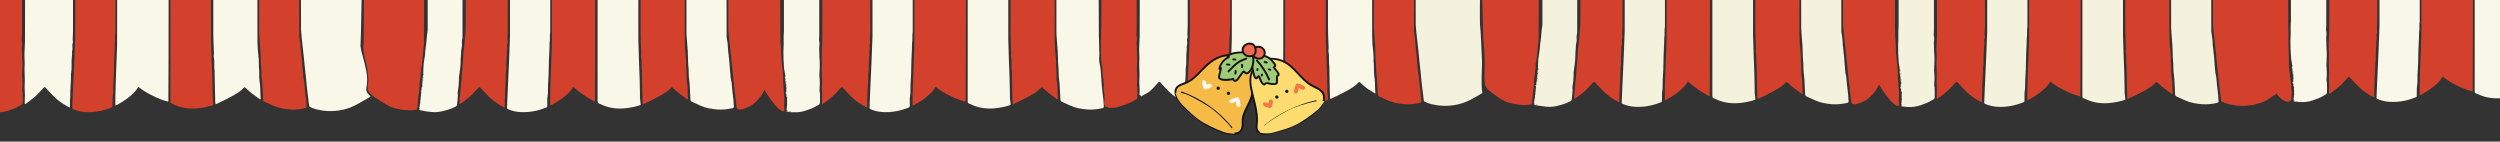 <svg viewBox="0 0 1800 101.93" xmlns:xlink="http://www.w3.org/1999/xlink" xmlns="http://www.w3.org/2000/svg">
  <rect x="0" y="0" width="1800" height="101.93" fill="#333333" stroke="none"/>
  <defs>
    <style>
      .cls-1 {
        fill: #f6d7a9;
      }

      .cls-2 {
        fill: #f16950;
      }

      .cls-3 {
        fill: #141414;
      }

      .cls-4 {
        fill: #0d0807;
      }

      .cls-5 {
        fill: #a0cb79;
      }

      .cls-6 {
        fill: #f4f1dc;
      }

      .cls-7 {
        mix-blend-mode: soft-light;
      }

      .cls-8 {
        fill: #131313;
      }

      .cls-9 {
        fill: none;
      }

      .cls-10 {
        fill: #ede5c6;
      }

      .cls-11 {
        fill: #fff;
      }

      .cls-11, .cls-12 {
        opacity: .9;
      }

      .cls-13 {
        clip-path: url(#clippath-1);
      }

      .cls-14 {
        isolation: isolate;
      }

      .cls-12 {
        fill: #f26c41;
      }

      .cls-15 {
        clip-path: url(#clippath-3);
      }

      .cls-16 {
        fill: #d3412c;
      }

      .cls-17, .cls-18 {
        fill: #ffdc6f;
      }

      .cls-19, .cls-20 {
        fill: #f5bb46;
      }

      .cls-20, .cls-18 {
        mix-blend-mode: multiply;
      }

      .cls-21 {
        fill: #f9f7e8;
      }

      .cls-22 {
        clip-path: url(#clippath-2);
      }

      .cls-23 {
        clip-path: url(#clippath);
      }
    </style>
    <clipPath id="clippath">
      <rect height="81.69" width="1800" class="cls-9"></rect>
    </clipPath>
    <clipPath id="clippath-1">
      <rect transform="translate(352.98 -278.22) rotate(180)" height="358.4" width="1194.67" y="-318.31" x="-420.85" class="cls-9"></rect>
    </clipPath>
    <clipPath id="clippath-2">
      <rect height="81.69" width="1800" y="-106.67" class="cls-9"></rect>
    </clipPath>
    <clipPath id="clippath-3">
      <rect transform="translate(352.98 -491.55) rotate(180)" height="358.4" width="1194.67" y="-424.98" x="-420.85" class="cls-9"></rect>
    </clipPath>
  </defs>
  <g class="cls-14">
    <g data-sanitized-data-name="Layer 1" data-name="Layer 1" id="Layer_1">
      <g class="cls-23">
        <g class="cls-13">
          <g>
            <path d="M27.23,90.68c4.89.3,9.82.05,14.66-.76.94-.16,2.15-.75,1.87-1.66-1.91-1.14-4.15-1.7-6.37-1.59,4.73.67,9.69-.31,13.81-2.74.84-.5,1.74-1.23,1.7-2.2-.07-1.46-2.01-1.89-3.48-1.89-14.7,0-29.39,0-44.09.01-4.35,0-8.71,0-13.06-.16-10.92-.41-21.76-1.87-32.63-2.99-1.52-.16-3.19-.27-4.45.59-1.27.86-1.59,3.11-.22,3.8-2.86-.25-5.77.05-8.52.88-1.01.31-2.11.78-2.51,1.76-.74,1.8,1.35,3.45,3.17,4.15,4.41,1.67,9.14,2.28,13.83,2.77,20.42,2.12,41.05,2.26,61.5.41"></path>
            <g>
              <path d="M27.15,88.74s-.05-.05-.08-.08c-.73-.75-1.67-1.25-2.63-1.67-5.04-2.19-10.72-2.22-16.21-2.22-4.72,0-9.47,0-14.13.73-1.2.19-2.42.43-3.45,1.06-1.25.76-2.12,2-2.86,3.26-2.32,3.93-3.78,8.37-4.24,12.91-.06.6-.11,1.22-.44,1.73-.26.41-.67.7-1.09.93-1.6.89-3.46,1.12-5.24,1.56-11.19,2.75-21.1,11.6-27.81,20.63-7.54,10.16-9.2,24.39-4.2,36.01,1.56,3.63,3.75,7.12,4.1,11.06.36,4.03-1.26,7.93-2.65,11.72-4.19,11.37-5.89,24.65-6.01,37.6-.11,11.47,2.96,22.75,8.73,32.66,5.98,8.65,14.77,14.18,24.18,18.58,6.68,3.12,13.45,6.27,20.69,7.65,4.25.81,8.59,1,12.91.98,3.88-.02,7.78-.2,11.57-1.06,8.15-1.84,15.3-6.7,21.63-12.15,6.1-5.26,11.01-11.59,14.72-19.76,3.39-7.45,7.13-15.01,9.57-22.94,2.97-9.61,3.67-19.76,4.22-29.8.65-11.79,1.12-23.66-.28-35.38-1.39-11.73-4.73-23.4-11.18-33.29-7.24-11.1-18.4-19.99-32.13-20.18-1.07-3.47.86-7.06,2.35-10.38,1.48-3.28,2.4-7.55-.04-10.16Z" class="cls-1"></path>
              <path d="M28.54,88.33c-1.34-1.4-3.36-2.13-5.17-2.69-2.05-.63-4.15-.99-6.28-1.2-4.66-.45-9.41-.35-14.08-.24-2.48.06-4.96.2-7.42.51-2,.26-4.1.53-5.89,1.54-1.75.99-2.85,2.71-3.8,4.43-1.07,1.93-1.93,3.98-2.58,6.09s-.99,4.1-1.25,6.21c-.17,1.34-.57,2-1.86,2.51-1.06.42-2.22.59-3.33.85-3.95.92-7.71,2.51-11.21,4.55-7.05,4.12-13.04,9.98-17.92,16.48-4.74,6.33-7.25,14.13-7.32,22.02-.03,3.97.57,7.95,1.82,11.72,1.33,4.01,3.79,7.61,4.8,11.73,1.14,4.67-.61,9.1-2.2,13.42-1.56,4.24-2.76,8.6-3.65,13.02-1.83,9-2.73,18.41-2.43,27.59.29,8.91,2.52,17.73,6.42,25.74,1.82,3.75,4.05,7.01,6.98,9.99,2.84,2.89,6.06,5.38,9.47,7.55,3.41,2.17,7.01,4.03,10.67,5.75,4.25,1.98,8.52,3.96,12.96,5.48,8.97,3.07,18.78,3.7,28.18,2.71,8.83-.93,16.64-4.75,23.65-10.08,6.47-4.93,12.08-10.78,16.18-17.84,2.27-3.91,4.04-8.12,5.92-12.23,1.99-4.35,3.92-8.73,5.5-13.25,3.14-9,4.29-18.44,4.91-27.91,1.24-19.03,2.29-38.82-3.55-57.25-4.67-14.72-14.52-29.59-29.68-34.94-3.5-1.23-7.17-1.87-10.88-1.95l.81.33c-1.15-4.19,1.51-7.83,2.88-11.58,1.08-2.97,1.59-6.53-.65-9.09-.54-.62-3.29.23-2.78.82,2.34,2.67,1.4,6.59.13,9.54-1.47,3.43-3.58,7.01-2.52,10.87.08.3.57.33.81.33,15.59.31,27.88,12.34,34.59,25.51,8.21,16.14,9.27,34.66,8.68,52.43-.31,9.24-.67,18.58-1.97,27.74-1.32,9.31-4.35,17.95-8.19,26.49-3.47,7.71-6.78,15.52-12.26,22.05-5.08,6.04-11.57,11.34-18.57,15-8.24,4.31-17.65,4.65-26.76,3.86-9.22-.8-17.64-4.61-25.91-8.52-7.04-3.33-13.84-7.4-19.25-13.07-5.85-6.11-9.18-14.31-11.13-22.46-2.04-8.51-1.96-17.21-1.26-25.89.72-8.88,2.28-17.76,5.29-26.17,1.43-4,3.29-8.13,2.9-12.48-.37-4.12-2.7-7.69-4.26-11.42-2.93-7.05-3.47-15.05-1.69-22.47,1.85-7.72,6.26-14.09,11.71-19.74,5.53-5.73,12.26-10.83,20.01-13.05,2.97-.85,8.36-1.01,8.86-4.89.56-4.36,1.67-8.48,3.82-12.35,1.08-1.96,2.28-3.82,4.61-4.29s4.65-.6,6.96-.7c4.54-.2,9.17-.25,13.71.05,2.14.14,4.29.42,6.35.99,1.86.52,3.97,1.2,5.34,2.63.58.6,3.29-.27,2.78-.82Z"></path>
            </g>
            <path d="M29.03,91.05c-1.69-2.47-2.47-3.81-5.26-4.81-3.35-1.21-7.9-1.47-11.47-1.47-7.67,0-13.22-.02-19.98.71-2.84.31-2.68,1.71.19,1.4,5.75-.62,12.09-.85,17.83,0,2.74.41,5.39,1.3,7.98,2.24,2.82,1.02,6.5,1.55,8.31,4.19,1.62,2.36,3.9,1.39,2.26-1l.13-1.26Z" class="cls-7"></path>
          </g>
        </g>
        <g>
          <g>
            <path d="M996.24-890.38h45.29c.48,3.45.95,6.86,1.42,10.26.94,6.71,1.89,13.41,2.81,20.12.84,6.13,1.62,12.28,2.47,18.41.79,5.73,1.66,11.46,2.45,17.19.69,5.01,1.31,10.03,2,15.04.64,4.64,1.35,9.28,2,13.92.69,4.97,1.33,9.94,2.02,14.91.66,4.76,1.35,9.52,2.01,14.28.67,4.89,1.31,9.79,1.98,14.68.59,4.3,1.22,8.59,1.8,12.89.83,6.05,1.63,12.11,2.46,18.16.58,4.18,1.21,8.36,1.79,12.54.91,6.56,1.78,13.12,2.68,19.67.66,4.81,1.37,9.6,2.04,14.41.76,5.51-6.65,685.9-5.9,691.41.73,5.31.94,16.7,1.44,25.39.32,5.48-.94,15.44.26,24.13-3.94,2.21-7.65,4.65-12.08,6.42-15.14,6.03-29.85.39-30-.82-.4-3.27-1.22-9.63-1.57-12.9-.28-2.59-.49-5.18-.76-7.77-.29-2.78-.61-5.57-.9-8.35-.26-2.49-.46-4.98-.73-7.47-.44-4.07-.93-8.14-1.37-12.22-.21-1.97-.33-3.94-.52-5.91-.27-2.79-.58-689.32-.86-692.1-.19-1.82-.34-3.65-.56-5.47-.24-2.11-.57-4.21-.79-6.32-.3-2.83-.55-5.67-.82-8.5-.35-3.71-.71-7.42-1.06-11.14-.21-2.16-.39-4.32-.62-6.48-.26-2.43-.57-4.86-.82-7.29-.16-1.51-.45-3.05-.28-4.53.14-1.19.82-2.34,1.37-3.45,2.16-4.32,3.32-8.97,4.1-13.69.51-3.1.83-6.23.76-9.37-.21-9.29-2.72-18.02-7.31-26.13-1.52-2.69-3.51-5.12-5-7.83-.66-1.19-.69-2.76-.85-4.18-.58-5.11-1.09-10.24-1.62-15.36-.18-1.71-.31-3.43-.49-5.14-.78-7.41-1.57-14.82-2.34-22.23-.5-4.79-.95-9.59-1.45-14.38-.72-6.94-1.47-13.87-2.19-20.81-.54-5.22-1.06-10.45-1.59-15.67-.23-2.26-.47-4.51-.68-6.77-.04-.46,0-.94,0-1.55Z" class="cls-6"></path>
            <path d="M1014.82-691.44c.04.15.08.3.12.45-.79.6-.77,1.01.08,1.43.09.39.19.79.28,1.18-.22.19-.44.38-.67.58.21.2.43.4.64.6.18,1.09.34,2.18.54,3.27.11.62.36,1.22.41,1.84.04.47-.24.97-.2,1.44.22,2.73.48,5.46.76,8.18.19,1.8.45,3.58.65,5.38.23,2.01.39,687.78.65,689.78.2,1.62.55,3.22.73,4.85.17,1.54.16,3.1.31,4.65.27,2.76.64,5.5.91,8.26.21,2.16.32,4.34.5,6.51.15,1.83.27,3.67.49,5.49.12,1.03.5,2.02.63,3.05.23,1.88.32,3.78.52,5.67.26,2.44.6,4.87.85,7.32.16,1.55.27,3.11.3,4.67,0,.3-.42.81-.73.88-3.61.79-7.27,1.29-10.97,1.01-4.24-.33-8.41-1.01-12.34-2.76-2.07-.92-4.12-1.89-6.19-2.8-.78-.34-1.03-.92-1.07-1.71-.15-3.51-.28-7.01-.51-10.52-.13-2.07-.49-4.13-.65-6.2-.12-1.56-.03-3.14-.11-4.71-.09-1.69-.29-3.38-.4-5.07-.06-.9-.02-1.8-.05-2.7-.06-1.87-.08-3.73-.2-5.59-.2-3.01-.46-6.02-.69-9.03-.09-1.24-.17-2.48-.23-3.72-.17-3.23-.31-690.21-.49-693.44-.23-4.14-.47-8.28-.71-12.41-.14-2.36-.31-4.73-.47-7.09-.01-.2.02-.4-.01-.59-.44-2.67-.25-2.79,2.01-4.3,1.94-1.3,3.68-2.9,5.51-4.38.51-.41,1.01-.83,1.52-1.25.06-.05.12-.1.18-.14.13-.11.26-.23.4-.34.04-.03.06-.08.06-.13,1.9-1.84,3.81-3.68,5.71-5.52.06-.08.12-.17.18-.25.72-.78,1.44-1.56,2.17-2.33.21-.18.43-.36.64-.53.11-.22.21-.43.32-.65.82.03.93-.49.89-1.13-.01-.07.01-.11.08-.12.21-.28.43-.55.64-.83.3-.41.61-.82.91-1.23.16-.23.33-.46.49-.68.06-.09.12-.19.18-.28.16-.24.32-.48.48-.72.13-.21.26-.41.39-.62,0,0,.06-.06.06-.06.1-.15.19-.31.29-.46.04-.08.09-.15.13-.23.36-.09.72-.17,1.08-.26,0,0,0,0,0,0-.08.46-.26.92-.22,1.37.02.33.31.65.48.97,0,0,0,0,0,0,.04.17.09.33.13.5,0,.16.02.32.03.48-.67.42-.74.81.07,1.15,0,0,0,0,0,0,.04.16.08.33.12.49.02.16.03.32.05.49-.67.33-.66.64.02.94.02.11.05.22.07.34.12.28.24.56.37.84-.06.32-.13.64-.19.96.06.3.11.61.17.91.08.63.17,1.27.25,1.9,0,.23,0,.46,0,.7.02.08.05.15.07.23.06.16.11.32.17.48.02.55.04,1.1.06,1.64.14,1.02.27,2.05.41,3.07,0,.08-.02.16-.03.25-.08.88-.05,1.79-.26,2.63-.22.88.11,1.39.76,1.83,0,.16,0,.31,0,.47-.22.2-.44.39-.66.59.22.2.44.39.66.59.08.31.16.63.24.94-.22.2-.44.39-.66.59.22.2.43.4.65.59.03.15.07.3.1.46-.78.84-.74,1.5.14,1.9Z" class="cls-16"></path>
            <path d="M795.29,69.35c-.04-.71-.08-1.42-.11-2.12.04-.15-.23-.62-.19-.77-.02-.64-.22-.78-.24-1.42.03-.15.06-.29.09-.44-.05-.4-.29-.71-.33-1.11.02-.35.03-.7.05-1.05,0,0,0-.02,0-.02.16-.25.21-.51.2-.76-.01-.44.04-.87-.08-1.31h0c-.05-1.71-.19-1.42-.15-2.14,0,0-.27-2.16-.27-2.16-.27-1-.27-.31-.26-1.63,0-.16-.49-1.99-.23-4.34-.11-2.3-.78-3.8-.78-6.1,0-2.13-.42-5.11-.33-7.24.05-1.17-.08-2.36-.06-3.53.03-1.76.16-3.52.19-5.28.03-1.96-.05-3.92-.02-5.88.01-1.05.18-2.09.2-3.13.01-.67-.19-685.1-.19-685.78,0-2.46.03-4.92.09-7.38.08-3.27.2-6.53.31-9.79.05-1.49.15-2.98.17-4.47.02-2.2-.04-4.4-.02-6.6.03-3.5.11-6.99.15-10.49.02-1.71.01-3.42.05-5.12.05-2.7.15-5.39.2-8.09.03-1.78-.02-3.55,0-5.33,0-1.06.06-2.11.36-3.24.72,1.13,1.4,2.28,2.16,3.38,1.28,1.86,2.45,3.83,3.94,5.51,2.78,3.15,5.75,6.13,8.65,9.18.12.09.24.19.36.28,0,0,.07.07.07.07.05.04.1.09.16.13.06-.01.1.02.1.08.05.04.1.09.16.13,0,0,.09.06.09.06.11.1.22.2.34.31.35.29.69.58,1.04.86.12.09.24.18.36.27,0,0,.07.07.07.07.05.04.11.09.16.13.06-.01.09.02.1.08.05.04.11.09.16.14,0,0,.08.06.08.06.12.1.23.2.35.3,1.6,1.08,3.24,2.11,4.77,3.28.44.33.76,1.08.78,1.65.07,2.02-.02,4.05-.03,6.07-.01,1.73-.02,3.46.01,5.2.01.78.18,1.57.17,2.35-.02,2.84-.1,5.68-.11,8.52,0,.83.14,1.65.21,2.48.18,2.07.4,4.14.53,6.22.03.51-.26,1.03-.28,1.54-.06,2.33-.07,688.41-.09,690.75-.01,1.58-.33,3.23.05,4.71.44,1.72-.23,3.28-.1,4.92.14,1.75.08,3.52.15,5.28.06,1.45.19,2.9.25,4.35.04.96.06,1.92.02,2.88-.08,2.25-.22,4.5-.29,6.75-.02.63.14,1.26.17,1.89.07,1.52.18,3.03.16,4.55-.02,1.41-.23,2.81-.25,4.22,0,.72.33,1.43.35,2.15.06,2.22.09,4.44.02,6.66-.04,1.43-1.38,1.75-2.35,2.34-2.47,1.5-5.15,2.5-7.89,3.41-2.79.93-5.44,1.92-8.37,1.79-1.63-.07-1.39.27-4.07-.83-.08,0-.16.02-.24.03-.28-.44-.55-.87-.83-1.31,0-.08,0-.15-.04-.23-.03-.39-.07-.79-.1-1.18.03-.55.05-1.11.08-1.66.06-.25.12-.5.18-.74-.04-.7-.09-1.41-.13-2.11.05-.08.1-.17.15-.25Z" class="cls-16"></path>
            <path d="M827.68-699.29c1.08.78,2.03,1.53,3.04,2.19,2.26,1.47,4.5,2.98,6.85,4.31,3.65,2.07,7.34,4.07,11.08,5.97,2.07,1.05,4.3,1.78,6.44,2.71,1.26.54,1.42,1.2.81,2.46-.11.23-.08.54-.09.81-.08,1.68-.16,3.36-.23,5.04-.08,2.08-.14,4.15-.23,6.23-.06,1.41-.15,686.57-.21,687.98-.09,2.12-.18,4.24-.23,6.36-.02.81.38,1.74.09,2.4-.62,1.41-.15,2.74-.19,4.11-.02.83-.3,1.65-.39,2.48-.05.41.1.85.07,1.27-.08,1.28-.19,2.56-.29,3.84,0,.08-.05.15-.05.23-.02,2.33,0,4.66-.06,6.99-.04,1.11-.31,2.22-.38,3.33-.07,1.02-.02,2.04-.04,3.06-.02.95-.03,1.91-.08,2.86-.03.74-.11,1.47-.16,2.21-.07,1.18-.14,2.36-.2,3.54-.03.59-.03,1.18-.04,1.76-.02,1.11-.03,2.22-.07,3.33-.03.66-.15,1.32-.16,1.97-.02,1.78,0,3.55,0,5.43-.31-.07-.51-.07-.66-.15-3.74-1.93-7.22-4.26-10.27-7.13-2.42-2.28-4.57-4.84-6.87-7.24-.15-.16-.76-.14-.92.03-2,2.08-3.82,4.34-5.96,6.26-2.34,2.11-4.03,2.16-6.53,4.09-.13-.08-.25-.17-.38-.25,0-1.02-1.01-.31-.92-1.32.35-3.84-.4-7.8-.05-11.64.21-2.26-.29-9.73-.1-11.99.27-3.23-.29-7.42-.04-10.65.12-1.59.22-6.54.31-7.63.3-3.54-.02-694.21.25-697.75.37-4.75-.55-5.73-.17-10.48.33-4.09,5.98-6.25,6.31-10.34.11-1.43,0-2.87.11-4.3.05-.71.34-1.41.6-2.38Z" class="cls-21"></path>
            <path d="M957.76,71.2c-.07-.44-.15-.74-.16-1.04-.09-3.18-.18-6.35-.25-9.53-.09-4.52-.15-9.03-.25-13.55-.01-.54-.2-1.07-.21-1.61-.03-1.94.03-3.88-.04-5.81-.03-.95-.34-1.88-.39-2.83-.04-.73.19-1.47.16-2.2-.11-3.6-.27-7.2-.39-10.8-.05-1.4-.04-2.8-.06-4.21-.08-4.52-.16-692.79-.26-697.32-.02-1.05-.5-2.31-.08-3.08.37-.67,1.72-.83,2.65-1.18,3.15-1.2,6.39-2.23,9.45-3.63,4.28-1.96,8.44-4.17,12.63-6.33,1.64-.85,3.2-1.85,4.94-2.87.12,1.72.24,3.26.33,4.8.26,4.5.47,9,.77,13.5.16,2.49.49,4.96.67,7.44.27,3.69.49,691.13.69,694.83.12,2.11.09,4.22.25,6.32.16,2.28.51,4.55.68,6.83.11,1.55.05,3.11.07,4.67,0,.2-.04.4,0,.59.58,3.67-.06,7.41.57,11.05.45,2.6.54,5.18.52,7.8,0,1.43.16,2.86.23,4.3,0,.12-.41-.43-.57-.22-2.15-1.56-4.07-2.37-6.14-3.98-1.47-1.14-2.83-2.43-4.21-3.69-.46-.42-.81-.56-1.27-.04-2.17,2.4-4.95,4.04-7.68,5.61-3.89,2.23-8.01,4.06-12.03,6.05-.13.06-.29.07-.61.14Z" class="cls-21"></path>
            <path d="M857.81-683.12c9.11,3.39,18.48,5.38,28.14,6.92,0,.5.03,1.03,0,1.56-.06,1-.17,2-.22,3-.04.98-.04,1.95-.04,2.93,0,1.34.05,686.43.02,687.77-.02.76-.22,1.52-.25,2.29-.04,1.22.04,2.44,0,3.66-.02.76-.19,1.52-.22,2.29-.06,1.53-.05,3.07-.12,4.61-.09,2.31-.22,4.61-.33,6.91-.02.39-.02.78-.03,1.18-.07,3.36-.11,6.72-.23,10.08-.09,2.53-.32,5.05-.42,7.58-.07,1.92.02,3.84-.07,5.76-.05,1.18-.38,2.35-.43,3.53-.08,1.84-.06,3.69-.03,5.54.01.59-.17.91-.73,1.13-6,2.43-12.25,3.63-18.7,3.27-3.1-.17-6.17-.88-9.05-2.15-.25-.11-.51-.58-.5-.87.12-3.74.3-7.47.46-11.21.15-3.3.3-6.6.45-9.9.17-3.69.34-7.37.5-11.06.08-1.87.15-3.74.22-5.6.17-4.53.33-9.06.52-13.59.14-3.47.29-690.68.46-694.15.18-3.73.38-7.47.59-11.46Z" class="cls-16"></path>
            <path d="M946.59-678.64c1.13-.28,2.26-.54,3.38-.83,1.32-.34,2.63-.71,4-1.08.03.26.07.45.08.64.09,4.42.16,8.84.26,13.27.06,2.66.14,689.06.22,691.71.07,2.42.15,4.84.23,7.25.08,2.61.14,5.23.23,7.84.15,4.32.34,8.65.48,12.97.1,3.2.14,6.4.2,9.61.02,1.3-.04,2.59.04,3.89.09,1.42.3,2.83.45,4.24.03.3,0,.61,0,.94-3.55,1.2-7.14,1.9-10.79,2.3-5.35.59-10.46.36-15.51-1.55-1.28-.49-2.6-.89-3.84-1.47-.29-.14-.51-.95-.74-1.21,0-11.26.02-22.51.02-33.77,0-9.18-.01-702.1-.02-711.28.82-.15,1.64-.36,2.46-.45,2.25-.26,4.52-.41,6.77-.72,2.94-.41,5.86-.91,8.78-1.43,1.12-.2,2.2-.58,3.3-.87,0,0,0,.02,0,.02Z" class="cls-16"></path>
            <path d="M887.75-675.97c9.98,1.05,25.79,1.84,35.86.81.39.58.7,738.61.2,744.55-6.37-1.34-16.65-6.49-21.61-10.69-1.82,3.27-4.5,5.69-7.4,7.88-2.86,2.17-5.82,4.19-9.14,5.65,0-2.43-.04-4.77,0-7.11.09-3.99.22-7.99.35-11.98.14-4.03.3-8.05.45-12.08.16-4.3.31-8.6.46-12.9.15-4.34.3-692.42.47-696.76.09-2.38.23-4.75.36-7.37Z" class="cls-21"></path>
            <path d="M795.27,71.72c-.06.25-.12.5-.18.74.06-.25.12-.5.18-.74Z" class="cls-10"></path>
            <path d="M795.3,66.77c-.04.15-.08.31-.12.46.04-.15.08-.31.12-.46Z" class="cls-10"></path>
            <path d="M794.84,64.6c-.03.15-.06.29-.09.44.03-.15.06-.29.09-.44Z" class="cls-10"></path>
            <path d="M795.29,69.35c-.05.08-.1.17-.15.25.05-.08.1-.17.15-.25Z" class="cls-10"></path>
            <path d="M793.86,51.49c-.05.08-.09.17-.14.25.05-.08.09-.17.14-.25Z" class="cls-10"></path>
          </g>
          <g>
            <path d="M1303.9-890.38h45.29c.48,3.45.95,6.86,1.42,10.26.94,6.71,1.89,13.41,2.81,20.12.84,6.13,1.62,12.28,2.47,18.41.79,5.73,1.66,11.46,2.45,17.19.69,5.01,1.31,10.03,2,15.04.64,4.64,1.35,9.28,2,13.92.69,4.97,1.33,9.94,2.02,14.91.66,4.76,1.35,9.52,2.01,14.28.67,4.89,1.31,9.79,1.98,14.68.59,4.3,1.22,8.59,1.8,12.89.83,6.05,1.63,12.11,2.46,18.16.58,4.18,1.21,8.36,1.79,12.54.91,6.56,1.78,13.12,2.68,19.67.66,4.81-6.27.64-5.61,5.45.76,5.51-7.38,3.8-6.62,9.31.73,5.31-1.07,694.54-.34,699.85.75,5.43.28,10.56,1.03,15.99.11.82,1.05,7.48.94,12.95.19,5.34.5,7.3.84,11.74.14,1.87-.27,4.03-.17,5.95.04.79.36,3.25.08,3.31-4.62,1.07-14.3-15.32-14.3-15.32,0,0-3.77,8.55-10.9,11.99-9.22,4.44-9.04.92-9.18-.28-.4-3.27-1.22-9.63-1.57-12.9-.28-2.59-.49-5.18-.76-7.77-.29-2.78-.61-5.57-.9-8.35-.26-2.49-.46-4.98-.73-7.47-.44-4.07-.93-8.14-1.37-12.22-.21-1.97-.33-3.94-.52-5.91-.27-2.79-.58-689.32-.86-692.1-.19-1.82-.34-3.65-.56-5.47-.24-2.11-.57-4.21-.79-6.32-.3-2.83-.55-5.67-.82-8.5-.35-3.71-.71-7.42-1.06-11.14-.21-2.16-.39-4.32-.62-6.48-.26-2.43-.57-4.86-.82-7.29-.16-1.51-.45-3.05-.28-4.53.14-1.19.82-2.34,1.37-3.45,2.16-4.32,3.32-8.97,4.1-13.69.51-3.1.83-6.23.76-9.37-.21-9.29-2.72-18.02-7.31-26.13-1.52-2.69-3.51-5.12-5-7.83-.66-1.19-.69-2.76-.85-4.18-.58-5.11-1.09-10.24-1.62-15.36-.18-1.71-.31-3.43-.49-5.14-.78-7.41-1.57-14.82-2.34-22.23-.5-4.79-.95-9.59-1.45-14.38-.72-6.94-1.47-13.87-2.19-20.81-.54-5.22-1.06-10.45-1.59-15.67-.23-2.26-.47-4.51-.68-6.77-.04-.46,0-.94,0-1.55Z" class="cls-16"></path>
            <path d="M1102.84,75.06c-7.7,1.89-18-1.44-19.39-2.13-2.47-1.22-9.5-5.87-12.58-8.96-4.09-4.13-.36-13.34-2.89-35.4-5.06-155.18-3.84-694.42-2.94-700.02.76-4.75,1.44-9.52,2.18-14.27.92-5.88,1.87-11.75,2.81-17.63.63-3.93,1.26-7.86,1.89-11.79,1.3-8.13,2.6-16.26,3.9-24.38,1.54-9.7,3.07-19.4,4.62-29.1,1.1-6.83,2.25-13.65,3.35-20.47.93-5.79,1.81-11.6,2.74-17.39.99-6.22,2.01-12.44,3.01-18.67,1.14-7.11,2.28-14.21,3.37-21.33.14-.92.36-1.36,1.43-1.33,4.8.15,28.83,7.16,32.95,4.37-.24,2.46-.45,4.77-.7,7.08-.35,3.27-.74,6.53-1.09,9.8-.54,5.15-1.04,10.3-1.57,15.45-.51,5.03-1.02,10.05-1.55,15.08-.58,5.4-1.42,10.78-1.72,16.2-.18,3.32-2.02,5.8-3.22,8.6-2.26,5.28-3.82,10.73-4.22,16.46-.23,3.32-.42,6.68-.17,9.99.22,3.01.87,6.04,1.68,8.96.74,2.67.85,5.27.54,7.98-.54,4.67-.9,9.35-1.4,14.03-.4,3.75-.95,7.49-1.35,11.25-.24,2.24-.27,4.51-.49,6.76-.27,2.73-.65,5.45-.95,8.18-.22,2.03-.39,4.06-.6,6.09-.25,2.36-.52,4.71-.78,7.07-.25,2.33-.51,4.66-.74,6.99-.4,3.96-.78,691.67-1.17,695.62-.24,2.49-.48,4.99-.72,7.48-.24,2.45-.45,4.91-.74,7.36-.12.98-.5,1.93-.63,2.92-.11.82.04,1.68-.05,2.51-.36,3.26-.79,6.51-1.13,9.77-.12,1.18,0,2.39-.12,3.57-.16,1.52-.52,3.01-.68,4.53-.2,1.83-.25,3.67-.41,5.5-.09.98-.26,1.95-.45,3.3Z" class="cls-16"></path>
            <path d="M1322.49-691.44c.04.15.08.3.12.45-.79.6-.77,1.01.08,1.43.09.39.19.79.28,1.18-.22.19-.44.38-.67.58.21.2.43.4.64.6.18,1.09.34,2.18.54,3.27.11.62.36,1.22.41,1.84.04.47-.24.97-.2,1.44.22,2.73.48,5.46.76,8.18.19,1.8.45,3.58.65,5.38.23,2.01.39,687.78.65,689.78.2,1.62.55,3.22.73,4.85.17,1.54.16,3.1.31,4.65.27,2.76.64,5.5.91,8.26.21,2.16.32,4.34.5,6.51.15,1.83.27,3.67.49,5.49.12,1.03.5,2.02.63,3.05.23,1.88.32,3.78.52,5.67.26,2.44.6,4.87.85,7.32.16,1.55.27,3.11.3,4.67,0,.3-.42.81-.73.88-3.61.79-7.27,1.29-10.97,1.01-4.24-.33-8.41-1.01-12.34-2.76-2.07-.92-4.12-1.89-6.19-2.8-.78-.34-1.03-.92-1.07-1.71-.15-3.51-.28-7.01-.51-10.52-.13-2.07-.49-4.13-.65-6.2-.12-1.56-.03-3.14-.11-4.71-.09-1.69-.29-3.38-.4-5.07-.06-.9-.02-1.8-.05-2.7-.06-1.87-.08-3.73-.2-5.59-.2-3.01-.46-6.02-.69-9.03-.09-1.24-.17-2.48-.23-3.72-.17-3.23-.31-690.21-.49-693.44-.23-4.14-.47-8.28-.71-12.41-.14-2.36-.31-4.73-.47-7.09-.01-.2.02-.4-.01-.59-.44-2.67-.25-2.79,2.01-4.3,1.94-1.3,3.68-2.9,5.51-4.38.51-.41,1.01-.83,1.52-1.25.06-.05.12-.1.18-.14.13-.11.26-.23.4-.34.04-.03.06-.08.06-.13,1.9-1.84,3.81-3.68,5.71-5.52.06-.08.12-.17.18-.25.72-.78,1.44-1.56,2.17-2.33.21-.18.43-.36.64-.53.11-.22.21-.43.32-.65.82.03.93-.49.89-1.13-.01-.07.01-.11.08-.12.21-.28.43-.55.64-.83.3-.41.61-.82.91-1.23.16-.23.33-.46.49-.68.06-.09.12-.19.18-.28.16-.24.32-.48.48-.72.13-.21.26-.41.39-.62,0,0,.06-.06.06-.06.1-.15.19-.31.29-.46.04-.08.09-.15.13-.23.36-.09.72-.17,1.08-.26,0,0,0,0,0,0-.08.46-.26.92-.22,1.37.02.33.31.65.48.97,0,0,0,0,0,0,.04.17.09.33.13.5,0,.16.02.32.03.48-.67.42-.74.81.07,1.15,0,0,0,0,0,0,.04.16.08.33.12.49.02.16.03.32.05.49-.67.33-.66.64.02.94.02.11.05.22.07.34.12.28.24.56.37.84-.06.32-.13.64-.19.96.06.3.11.61.17.91.08.63.17,1.27.25,1.9,0,.23,0,.46,0,.7.02.08.05.15.07.23.06.16.11.32.17.48.02.55.04,1.1.06,1.64.14,1.02.27,2.05.41,3.07,0,.08-.02.16-.03.25-.08.88-.05,1.79-.26,2.63-.22.88.11,1.39.76,1.83,0,.16,0,.31,0,.47-.22.2-.44.39-.66.59.22.2.44.39.66.59.08.31.16.63.24.94-.22.2-.44.39-.66.59.22.2.43.4.65.59.03.15.07.3.1.46-.78.84-.74,1.5.14,1.9Z" class="cls-6"></path>
            <path d="M1105.41,68.21c.03-.71.05-1.42.08-2.12.05-.15.11-.3.16-.44.04-.64.07-1.28.11-1.92l.09-.28.04-1.16c-.02-.07-.03-.14-.02-.21.05-.33.09-.67.14-1,0,0,0-.02,0-.02.19-.24.51-.46.52-.71.03-.44-.13-.89-.21-1.33h0c1.14-.59.12-1.42.23-2.13h0c.99-.6.46-1.32.15-2.02,0,0,.03-.1.03-.1.72-.39.82-.83.44-1.32l.13-1.01c.43-.33.33-.69-.28-1.19.03-.16.07-.31.1-.47.05-.08.11-.16.16-.24h0c.68-.4.7-.82.22-1.26-.11-.09-.17-.23-.17-.37.09-2.23.1-4.46.31-6.68.2-2.12.68-4.22.96-6.33.16-1.16.14-2.35.27-3.52.19-1.75.49-3.49.67-5.24.21-1.95.31-3.91.52-5.86.11-1.04.38-2.06.49-3.1.07-.67-.07-685.11,0-685.79.23-2.45.48-4.9.76-7.35.38-3.24.8-6.48,1.21-9.72.19-1.48.43-2.96.58-4.44.22-2.19.36-4.38.58-6.57.35-3.48.75-6.95,1.12-10.43.18-1.7.33-3.4.52-5.1.3-2.68.65-5.36.94-8.04.19-1.77.31-3.54.48-5.31.07-.69.15-1.37.32-2.07.1-.41.65-.49.84-.11.43.86.86,1.72,1.33,2.55,1.1,1.97,2.09,4.04,3.41,5.85,2.48,3.39,5.17,6.63,7.77,9.93.11.11.22.21.33.32l.07.07s.1.1.14.15c.06,0,.09.02.09.09.05.05.1.1.14.15l.08.07.26.29,1.01,1.02.32.29.07.07s.1.1.14.15c.06,0,.09.02.09.09.05.05.1.1.15.15l.08.07c.11.11.21.22.32.33,1.49,1.22,3.03,2.4,4.45,3.71.4.37.66,1.14.62,1.71-.11,2.02-.39,4.03-.59,6.04-.17,1.72-.33,3.45-.46,5.17-.06.78.03,1.58-.05,2.36-.28,2.83-.62,5.65-.89,8.48-.08.82-.01,1.66-.01,2.49,0,2.08.01,4.16-.04,6.24-.01.51-.36,1-.42,1.51-.27,2.32-.49,688.39-.73,690.71-.16,1.57-.62,3.19-.38,4.69.28,1.75-.53,3.24-.55,4.89-.02,1.76-.24,3.52-.33,5.28-.08,1.45-.08,2.91-.15,4.36-.05.96-.12,1.92-.24,2.87-.29,2.23-.63,4.46-.91,6.69-.08.62.02,1.27,0,1.9-.06,1.52-.1,3.04-.26,4.54-.15,1.4-.49,2.78-.64,4.18-.07.71.2,1.46.15,2.17-.15,2.22-.32,4.43-.59,6.64-.17,1.42-1.54,1.62-2.56,2.11-2.6,1.27-5.36,2.02-8.17,2.67-3.4.8-6.79.87-10.26.15-.98-.2-1.99-.2-2.99-.32-.14-.02-.25-.1-.33-.22-.45-.69-1-.83-1.72-.19-.11-.02-.44,0-.53-.07-.4-.29-.38.15-.47-1,.01-.08,0-.15-.02-.23l.06-1.68.25-1.52.2-.59s.02-.08.02-.13c.02-.68.04-1.37.06-2.05.06-.08.11-.16.17-.24Z" class="cls-6"></path>
            <path d="M1140.72-699.29c1.08.78,2.03,1.53,3.04,2.19,2.26,1.47,4.5,2.98,6.85,4.31,3.65,2.07,7.34,4.07,11.08,5.97,2.07,1.05,4.3,1.78,6.44,2.71,1.26.54,1.42,1.2.81,2.46-.11.23-.08.54-.09.81-.08,1.68-.16,3.36-.23,5.04-.08,2.08-.14,4.15-.23,6.23-.06,1.41-.15,686.57-.21,687.98-.09,2.12-.18,4.24-.23,6.36-.02.81.38,1.74.09,2.4-.62,1.41-.15,2.74-.19,4.11-.02.83-.3,1.65-.39,2.48-.05.41.1.85.07,1.27-.08,1.28-.19,2.56-.29,3.84,0,.08-.05.15-.05.23-.02,2.33,0,4.66-.06,6.99-.04,1.11-.31,2.22-.38,3.33-.07,1.02-.02,2.04-.04,3.06-.02.95-.03,1.91-.08,2.86-.03.74-.11,1.47-.16,2.21-.07,1.18-.14,2.36-.2,3.54-.03.59-.03,1.18-.04,1.76-.02,1.11-.03,2.22-.07,3.33-.03.66-.15,1.32-.16,1.97-.02,1.78,0,3.55,0,5.43-.31-.07-.51-.07-.66-.15-3.74-1.93-7.22-4.26-10.27-7.13-2.42-2.28-4.57-4.84-6.87-7.24-.15-.16-.76-.14-.92.03-2,2.08-3.82,4.34-5.96,6.26-2.34,2.11-4.96,3.9-7.46,5.83-.13-.08-.25-.17-.38-.25,0-1.02-.08-2.05.01-3.06.35-3.84.78-7.67,1.13-11.5.21-2.26.32-4.52.51-6.78.27-3.23.59-6.46.83-9.69.12-1.59.05-3.19.17-4.78.09-1.2.36-2.38.51-3.58.14-1.09.22-2.18.32-3.27.3-3.54.61-7.08.89-10.62.37-4.75.69-693.26,1.07-698.01.33-4.09.75-8.16,1.08-12.25.11-1.43,0-2.87.11-4.3.05-.71.34-1.41.6-2.38Z" class="cls-16"></path>
            <path d="M1265.43,71.2c-.07-.44-.15-.74-.16-1.04-.09-3.18-.18-6.35-.25-9.53-.09-4.52-.15-9.03-.25-13.55-.01-.54-.2-1.07-.21-1.61-.03-1.94.03-3.88-.04-5.81-.03-.95-.34-1.88-.39-2.83-.04-.73.19-1.47.16-2.2-.11-3.6-.27-7.2-.39-10.8-.05-1.4-.04-2.8-.06-4.21-.08-4.52-.16-692.79-.26-697.32-.02-1.05-.5-2.31-.08-3.08.37-.67,1.72-.83,2.65-1.18,3.15-1.2,6.39-2.23,9.45-3.63,4.28-1.96,8.44-4.17,12.63-6.33,1.64-.85,3.2-1.85,4.94-2.87.12,1.72.24,3.26.33,4.8.26,4.5.47,9,.77,13.5.16,2.49.49,4.96.67,7.44.27,3.69.49,691.13.69,694.83.12,2.11.09,4.22.25,6.32.16,2.28.51,4.55.68,6.83.11,1.55.05,3.11.07,4.67,0,.2-.04.4,0,.59.58,3.67-.06,7.41.57,11.05.45,2.6.54,5.18.52,7.8,0,1.43.16,2.86.23,4.3,0,.12-.17.24-.33.46-2.15-1.56-4.32-3.05-6.39-4.66-1.47-1.14-2.83-2.43-4.21-3.69-.46-.42-.81-.56-1.27-.04-2.17,2.4-4.95,4.04-7.68,5.61-3.89,2.23-8.01,4.06-12.03,6.05-.13.06-.29.07-.61.14Z" class="cls-16"></path>
            <path d="M1170.85-683.12c9.11,3.39,18.48,5.38,28.14,6.92,0,.5.03,1.03,0,1.56-.06,1-.17,2-.22,3-.04.98-.04,1.95-.04,2.93,0,1.34.05,686.43.02,687.77-.02.76-.22,1.52-.25,2.29-.04,1.22.04,2.44,0,3.66-.02.76-.19,1.52-.22,2.29-.06,1.53-.05,3.07-.12,4.61-.09,2.31-.22,4.61-.33,6.91-.02.39-.02.78-.03,1.18-.07,3.36-.11,6.72-.23,10.08-.09,2.53-.32,5.05-.42,7.58-.07,1.92.02,3.84-.07,5.76-.05,1.18-.38,2.35-.43,3.53-.08,1.84-.06,3.69-.03,5.54.01.59-.17.91-.73,1.13-6,2.43-12.25,3.63-18.7,3.27-3.1-.17-6.17-.88-9.05-2.15-.25-.11-.51-.58-.5-.87.12-3.74.3-7.47.46-11.21.15-3.3.3-6.6.45-9.9.17-3.69.34-7.37.5-11.06.08-1.87.15-3.74.22-5.6.17-4.53.33-9.06.52-13.59.14-3.47.29-690.68.46-694.15.18-3.73.38-7.47.59-11.46Z" class="cls-6"></path>
            <path d="M1254.26-678.64c1.13-.28,2.26-.54,3.38-.83,1.32-.34,2.63-.71,4-1.08.03.26.07.45.08.64.09,4.42.16,8.84.26,13.27.06,2.66.14,689.06.22,691.71.07,2.42.15,4.84.23,7.25.08,2.61.14,5.23.23,7.84.15,4.32.34,8.65.48,12.97.1,3.2.14,6.4.2,9.61.02,1.3-.04,2.59.04,3.89.09,1.42.3,2.83.45,4.24.03.3,0,.61,0,.94-3.55,1.2-7.14,1.9-10.79,2.3-5.35.59-10.57.08-15.61-1.84-1.28-.49-2.54-1.04-3.78-1.62-.29-.14-.47-.51-.69-.78,0-11.26.02-22.51.02-33.77,0-9.18-.01-702.1-.02-711.28.82-.15,1.64-.36,2.46-.45,2.25-.26,4.52-.41,6.77-.72,2.94-.41,5.86-.91,8.78-1.43,1.12-.2,2.2-.58,3.3-.87,0,0,0,.02,0,.02Z" class="cls-6"></path>
            <path d="M1200.79-675.97c9.98,1.05,19.9,1.84,29.97.81.39.58.7,738.61.2,744.55-5.75-2.8-10.76-6.49-15.73-10.69-1.82,3.27-4.5,5.69-7.4,7.88-2.86,2.17-5.82,4.19-9.14,5.65,0-2.43-.04-4.77,0-7.11.09-3.99.22-7.99.35-11.98.14-4.03.3-8.05.45-12.08.16-4.3.31-8.6.46-12.9.15-4.34.3-692.42.47-696.76.09-2.38.23-4.75.36-7.37Z" class="cls-16"></path>
            <path d="M1232.94-675.18c0,9.18.02,702.1.02,711.28,0,11.26-.01,22.51-.02,33.77-.06-.37-.17-.74-.17-1.11,0-19.7,0-723.14,0-742.83,0-.37.11-.74.17-1.11Z" class="cls-10"></path>
            <path d="M1107.02,51.23c.76.62.73,1.02-.11,1.43.04-.48.08-.95.11-1.43Z" class="cls-10"></path>
            <path d="M1106.33,58.99c.08.45.24.9.21,1.33-.02.25-.34.48-.52.71,0-.44-.04-.88.01-1.31.03-.25.2-.49.3-.74Z" class="cls-10"></path>
            <path d="M1106.71,54.85c.31.7.84,1.42-.15,2.02.05-.67.1-1.35.15-2.02Z" class="cls-10"></path>
            <path d="M1105.65,75.72c.78-.7,1.37-.47,1.84.37-.61-.12-1.23-.25-1.84-.37Z" class="cls-10"></path>
            <path d="M1106.56,56.87c-.11.71.9,1.54-.23,2.13.08-.71.15-1.42.23-2.13Z" class="cls-10"></path>
            <path d="M1106.88,53.13c.69.61.73,1.16-.15,1.63.05-.54.1-1.08.15-1.63Z" class="cls-10"></path>
            <path d="M1104.7,72.93c0,.4,0,.79,0,1.19-.78-.4-.32-.79,0-1.19Z" class="cls-10"></path>
            <path d="M1107.33,49.12c.66.49.71.96-.04,1.4.01-.47.03-.93.04-1.4Z" class="cls-10"></path>
            <path d="M1106.01,61.06c-.05.35-.1.69-.15,1.04-.82-.47-.21-.73.15-1.04Z" class="cls-10"></path>
            <path d="M1105.17,70.56c-.08.24-.16.48-.24.72.08-.24.16-.48.24-.72Z" class="cls-10"></path>
            <path d="M1105.65,65.64c-.05.15-.11.3-.16.44.05-.15.11-.3.16-.44Z" class="cls-10"></path>
            <path d="M1105.89,63.29c-.04.14-.09.29-.13.43.04-.14.09-.29.13-.43Z" class="cls-10"></path>
            <path d="M1105.41,68.21c-.06.08-.11.16-.17.24.06-.08.11-.16.17-.24Z" class="cls-10"></path>
            <path d="M1107.29,50.52c-.05.08-.11.16-.16.24.05-.08.11-.16.16-.24Z" class="cls-10"></path>
          </g>
          <g>
            <path d="M1570.27-890.38h45.29c.48,3.45.95,6.86,1.42,10.26.94,6.71,1.89,13.41,2.81,20.12.84,6.13,1.62,12.28,2.47,18.41.79,5.73,1.66,11.46,2.45,17.19.69,5.01,1.31,10.03,2,15.04.64,4.64,1.35,9.28,2,13.92.69,4.97,1.33,9.94,2.02,14.91.66,4.76,1.35,9.52,2.01,14.28.67,4.89,1.31,9.79,1.98,14.68.59,4.3,1.22,8.59,1.8,12.89.83,6.05,1.63,12.11,2.46,18.16.58,4.18,1.21,8.36,1.79,12.54.91,6.56,1.78,13.12,2.68,19.67.66,4.81,1.37,9.6,2.04,14.41.76,5.51,1.47,694.78,2.23,700.29-.27,5.79.44,13.99.29,19.35-.15,5.62,2.79,18.14,1.85,24.5-.12.81-.09,2.01-.3,2.05-3.38,2.9-8.44-1.72-10.33-4.88-3.94,2.21-5.57,4.29-10,6.05-15.14,6.03-29.85.39-30-.82-.4-3.27-1.22-9.63-1.57-12.9-.28-2.59-.49-5.18-.76-7.77-.29-2.78-.61-5.57-.9-8.35-.26-2.49-.46-4.98-.73-7.47-.44-4.07-.93-8.14-1.37-12.22-.21-1.97-.33-3.94-.52-5.91-.27-2.79-.58-689.32-.86-692.1-.19-1.82-.34-3.65-.56-5.47-.24-2.11-.57-4.21-.79-6.32-.3-2.83-.55-5.67-.82-8.5-.35-3.71-.71-7.42-1.06-11.14-.21-2.16-.39-4.32-.62-6.48-.26-2.43-.57-4.86-.82-7.29-.16-1.51-.45-3.05-.28-4.53.14-1.19.82-2.34,1.37-3.45,2.16-4.32,3.32-8.97,4.1-13.69.51-3.1.83-6.23.76-9.37-.21-9.29-2.72-18.02-7.31-26.13-1.52-2.69-3.51-5.12-5-7.83-.66-1.19-.69-2.76-.85-4.18-.58-5.11-1.09-10.24-1.62-15.36-.18-1.71-.31-3.43-.49-5.14-.78-7.41-1.57-14.82-2.34-22.23-.5-4.79-.95-9.59-1.45-14.38-.72-6.94-1.47-13.87-2.19-20.81-.54-5.22-1.06-10.45-1.59-15.67-.23-2.26-.47-4.51-.68-6.77-.04-.46,0-.94,0-1.55Z" class="cls-16"></path>
            <path d="M1588.86-691.44c.04.15.08.3.12.45-.79.6-.77,1.01.08,1.43.09.39.19.79.28,1.18-.22.19-.44.38-.67.58.21.2.43.4.64.6.18,1.09.34,2.18.54,3.27.11.62.36,1.22.41,1.84.04.47-.24.97-.2,1.44.22,2.73.48,5.46.76,8.18.19,1.8.45,3.58.65,5.38.23,2.01.39,687.78.65,689.78.2,1.62.55,3.22.73,4.85.17,1.54.16,3.1.31,4.65.27,2.76.64,5.5.91,8.26.21,2.16.32,4.34.5,6.51.15,1.83.27,3.67.49,5.49.12,1.03.5,2.02.63,3.05.23,1.88.32,3.78.52,5.67.26,2.44.6,4.87.85,7.32.16,1.55.27,3.11.3,4.67,0,.3-.42.81-.73.88-3.61.79-7.27,1.29-10.97,1.01-4.24-.33-8.41-1.01-12.34-2.76-2.07-.92-4.12-1.89-6.19-2.8-.78-.34-1.03-.92-1.07-1.71-.15-3.51-.28-7.01-.51-10.52-.13-2.07-.49-4.13-.65-6.2-.12-1.56-.03-3.14-.11-4.71-.09-1.69-.29-3.38-.4-5.07-.06-.9-.02-1.8-.05-2.7-.06-1.87-.08-3.73-.2-5.59-.2-3.01-.46-6.02-.69-9.03-.09-1.24-.17-2.48-.23-3.72-.17-3.23-.31-690.21-.49-693.44-.23-4.14-.47-8.28-.71-12.41-.14-2.36-.31-4.73-.47-7.09-.01-.2.02-.4-.01-.59-.44-2.67-.25-2.79,2.01-4.3,1.94-1.3,3.68-2.9,5.51-4.38.51-.41,1.01-.83,1.52-1.25.06-.05.12-.1.18-.14.13-.11.26-.23.4-.34.04-.03.06-.08.06-.13,1.9-1.84,3.81-3.68,5.71-5.52.06-.08.12-.17.18-.25.72-.78,1.44-1.56,2.17-2.33.21-.18.43-.36.64-.53.11-.22.21-.43.32-.65.82.03.93-.49.89-1.13-.01-.07.01-.11.08-.12.21-.28.43-.55.64-.83.3-.41.61-.82.91-1.23.16-.23.33-.46.49-.68.06-.09.12-.19.18-.28.16-.24.32-.48.48-.72.13-.21.26-.41.39-.62,0,0,.06-.06.06-.06.1-.15.19-.31.29-.46.04-.08.09-.15.13-.23.36-.09.72-.17,1.08-.26,0,0,0,0,0,0-.08.46-.26.92-.22,1.37.02.33.31.65.48.97,0,0,0,0,0,0,.04.17.09.33.13.5,0,.16.02.32.03.48-.67.42-.74.81.07,1.15,0,0,0,0,0,0,.04.16.08.33.12.49.02.16.03.32.05.49-.67.33-.66.64.02.94.02.11.05.22.07.34.12.28.24.56.37.84-.06.32-.13.64-.19.96.06.3.11.61.17.91.08.63.17,1.27.25,1.9,0,.23,0,.46,0,.7.02.08.05.15.07.23.06.16.11.32.17.48.02.55.04,1.1.06,1.64.14,1.02.27,2.05.41,3.07,0,.08-.02.16-.03.25-.08.88-.05,1.79-.26,2.63-.22.88.11,1.39.76,1.83,0,.16,0,.31,0,.47-.22.2-.44.39-.66.59.22.2.44.39.66.59.08.31.16.63.24.94-.22.2-.44.39-.66.59.22.2.43.4.65.59.03.15.07.3.1.46-.78.84-.74,1.5.14,1.9Z" class="cls-6"></path>
            <path d="M1369.32,69.35c-.04-.71-.08-1.42-.11-2.12.04-.15.08-.31.12-.46-.02-.64-.53-1.09-.55-1.73.03-.15.06-.29.09-.44-.05-.4-.29-.71-.33-1.11.02-.35.03-.7.05-1.05,0,0,0-.02,0-.02.16-.25.21-.51.2-.76-.01-.44.04-.87-.08-1.31,0,0,0,0,0,0,1.08-.7-.19-1.43-.15-2.15,0,0,0,0,0,0,.93-.69.08-1.4-.29-2.07,0,0,.02-.1.02-.1.83-.55.48-1.09-.26-1.63,0-.16,0-.31-.01-.47.8-.48.48-1.19-.33-1.74.02-.16.04-.32.06-.48.05-.08.09-.17.14-.25,0,0,0,0,0,0,.71-.51.62-.98-.09-1.4-.11-2.3-.78-3.8-.78-6.1,0-2.13-.42-5.11-.33-7.24.05-1.17-.08-2.36-.06-3.53.03-1.76.16-3.52.19-5.28.03-1.96-.05-3.92-.02-5.88.01-1.05.18-2.09.2-3.13.01-.67-.19-685.1-.19-685.78,0-2.46.03-4.92.09-7.38.08-3.27.2-6.53.31-9.79.05-1.49.15-2.98.17-4.47.02-2.2-.04-4.4-.02-6.6.03-3.5.11-6.99.15-10.49.02-1.71.01-3.42.05-5.12.05-2.7.15-5.39.2-8.09.03-1.78-.02-3.55,0-5.33,0-1.06.06-2.11.36-3.24.72,1.13,1.4,2.28,2.16,3.38,1.28,1.86,2.45,3.83,3.94,5.51,2.78,3.15,5.75,6.13,8.65,9.18.12.09.24.19.36.28,0,0,.07.07.07.07.05.04.1.09.16.13.06-.01.1.02.1.08.05.04.1.09.16.13,0,0,.09.06.09.06.11.1.22.2.34.31.35.29.69.58,1.04.86.12.09.24.18.36.27,0,0,.07.07.07.07.05.04.11.09.16.13.06-.01.09.02.1.08.05.04.11.09.16.14,0,0,.08.06.08.06.12.1.23.2.35.3,1.6,1.08,3.24,2.11,4.77,3.28.44.33.76,1.08.78,1.65.07,2.02-.02,4.05-.03,6.07-.01,1.73-.02,3.46.01,5.2.01.78.18,1.57.17,2.35-.02,2.84-.1,5.68-.11,8.52,0,.83.14,1.65.21,2.48.18,2.07.4,4.14.53,6.22.03.51-.26,1.03-.28,1.54-.06,2.33-.07,688.41-.09,690.75-.01,1.58-.33,3.23.05,4.71.44,1.72-.23,3.28-.1,4.92.14,1.75.08,3.52.15,5.28.06,1.45.19,2.9.25,4.35.04.96.06,1.92.02,2.88-.08,2.25-.22,4.5-.29,6.75-.02.63.14,1.26.17,1.89.07,1.52.18,3.03.16,4.55-.02,1.41-.23,2.81-.25,4.22,0,.72.33,1.43.35,2.15.06,2.22.09,4.44.02,6.66-.04,1.43-1.38,1.75-2.35,2.34-2.47,1.5-5.15,2.5-7.89,3.41-2.79.93-5.62,1.35-8.54,1.22-1.63-.07-.4,0-2.03-.05-.54-.8-1.15-.98-1.86-.2-.08,0-.16.02-.24.03-.28-.44-.55-.87-.83-1.31,0-.08,0-.15-.04-.23-.03-.39-.07-.79-.1-1.18.03-.55.05-1.11.08-1.66.06-.25.12-.5.18-.74-.04-.7-.09-1.41-.13-2.11.05-.08.1-.17.15-.25Z" class="cls-6"></path>
            <path d="M1401.71-699.29c1.08.78,2.03,1.53,3.04,2.19,2.26,1.47,4.5,2.98,6.85,4.31,3.65,2.07,7.34,4.07,11.08,5.97,2.07,1.05,4.3,1.78,6.44,2.71,1.26.54,1.42,1.2.81,2.46-.11.23-.08.54-.09.81-.08,1.68-.16,3.36-.23,5.04-.08,2.08-.14,4.15-.23,6.23-.06,1.41-.15,686.57-.21,687.98-.09,2.12-.18,4.24-.23,6.36-.02.81.38,1.74.09,2.4-.62,1.41-.15,2.74-.19,4.11-.02.83-.3,1.65-.39,2.48-.05.41.1.85.07,1.27-.08,1.28-.19,2.56-.29,3.84,0,.08-.05.15-.05.23-.02,2.33,0,4.66-.06,6.99-.04,1.11-.31,2.22-.38,3.33-.07,1.02-.02,2.04-.04,3.06-.02.95-.03,1.91-.08,2.86-.03.74-.11,1.47-.16,2.21-.07,1.18-.14,2.36-.2,3.54-.03.59-.03,1.18-.04,1.76-.02,1.11-.03,2.22-.07,3.33-.03.66-.15,1.32-.16,1.97-.02,1.78,0,3.55,0,5.43-.31-.07-.51-.07-.66-.15-3.74-1.93-7.22-4.26-10.27-7.13-2.42-2.28-4.57-4.84-6.87-7.24-.15-.16-.76-.14-.92.03-2,2.08-3.82,4.34-5.96,6.26-2.34,2.11-4.96,3.9-7.46,5.83-.13-.08-.25-.17-.38-.25,0-1.02-.08-2.05.01-3.06.35-3.84-.4-7.8-.05-11.64.21-2.26-.29-9.73-.1-11.99.27-3.23-.29-7.42-.04-10.65.12-1.59.22-6.54.31-7.63.3-3.54-.02-694.21.25-697.75.37-4.75-.55-5.73-.17-10.48.33-4.09,5.98-6.25,6.31-10.34.11-1.43,0-2.87.11-4.3.05-.71.34-1.41.6-2.38Z" class="cls-16"></path>
            <path d="M1531.79,71.2c-.07-.44-.15-.74-.16-1.04-.09-3.18-.18-6.35-.25-9.53-.09-4.52-.15-9.03-.25-13.55-.01-.54-.2-1.07-.21-1.61-.03-1.94.03-3.88-.04-5.81-.03-.95-.34-1.88-.39-2.83-.04-.73.19-1.47.16-2.2-.11-3.6-.27-7.2-.39-10.8-.05-1.4-.04-2.8-.06-4.21-.08-4.52-.16-692.79-.26-697.32-.02-1.05-.5-2.31-.08-3.08.37-.67,1.72-.83,2.65-1.18,3.15-1.2,6.39-2.23,9.45-3.63,4.28-1.96,8.44-4.17,12.63-6.33,1.64-.85,3.2-1.85,4.94-2.87.12,1.72.24,3.26.33,4.8.26,4.5.47,9,.77,13.5.16,2.49.49,4.96.67,7.44.27,3.69.49,691.13.69,694.83.12,2.11.09,4.22.25,6.32.16,2.28.51,4.55.68,6.83.11,1.55.05,3.11.07,4.67,0,.2-.04.4,0,.59.58,3.67-.06,7.41.57,11.05.45,2.6.54,5.18.52,7.8,0,1.43.16,2.86.23,4.3,0,.12-.17.24-.33.46-2.15-1.56-4.32-3.05-6.39-4.66-1.47-1.14-2.83-2.43-4.21-3.69-.46-.42-.81-.56-1.27-.04-2.17,2.4-4.95,4.04-7.68,5.61-3.89,2.23-8.01,4.06-12.03,6.05-.13.06-.29.07-.61.14Z" class="cls-16"></path>
            <path d="M1431.85-683.12c9.11,3.39,18.48,5.38,28.14,6.92,0,.5.03,1.03,0,1.56-.06,1-.17,2-.22,3-.04.98-.04,1.95-.04,2.93,0,1.34.05,686.43.02,687.77-.02.76-.22,1.52-.25,2.29-.04,1.22.04,2.44,0,3.66-.02.76-.19,1.52-.22,2.29-.06,1.53-.05,3.07-.12,4.61-.09,2.31-.22,4.61-.33,6.91-.02.39-.02.78-.03,1.18-.07,3.36-.11,6.72-.23,10.08-.09,2.53-.32,5.05-.42,7.58-.07,1.92.02,3.84-.07,5.76-.05,1.18-.38,2.35-.43,3.53-.08,1.84-.06,3.69-.03,5.54.01.59-.17.91-.73,1.13-6,2.43-12.25,3.63-18.7,3.27-3.1-.17-6.17-.88-9.05-2.15-.25-.11-.51-.58-.5-.87.12-3.74.3-7.47.46-11.21.15-3.3.3-6.6.45-9.9.17-3.69.34-7.37.5-11.06.08-1.87.15-3.74.22-5.6.17-4.53.33-9.06.52-13.59.14-3.47.29-690.68.46-694.15.18-3.73.38-7.47.59-11.46Z" class="cls-6"></path>
            <path d="M1520.62-678.64c1.13-.28,2.26-.54,3.38-.83,1.32-.34,2.63-.71,4-1.08.03.26.07.45.08.64.09,4.42.16,8.84.26,13.27.06,2.66.14,689.06.22,691.71.07,2.42.15,4.84.23,7.25.08,2.61.14,5.23.23,7.84.15,4.32.34,8.65.48,12.97.1,3.2.14,6.4.2,9.61.02,1.3-.04,2.59.04,3.89.09,1.42.3,2.83.45,4.24.03.3,0,.61,0,.94-3.55,1.2-7.14,1.9-10.79,2.3-5.35.59-10.57.08-15.61-1.84-1.28-.49-2.54-1.04-3.78-1.62-.29-.14-.47-.51-.69-.78,0-11.26.02-22.51.02-33.77,0-9.18-.01-702.1-.02-711.28.82-.15,1.64-.36,2.46-.45,2.25-.26,4.52-.41,6.77-.72,2.94-.41,5.86-.91,8.78-1.43,1.12-.2,2.2-.58,3.3-.87,0,0,0,.02,0,.02Z" class="cls-6"></path>
            <path d="M1461.78-675.97c9.98,1.05,25.79,1.84,35.86.81.39.58.7,738.61.2,744.55-6.37-1.34-16.65-6.49-21.61-10.69-1.82,3.27-4.5,5.69-7.4,7.88-2.86,2.17-5.82,4.19-9.14,5.65,0-2.43-.04-4.77,0-7.11.09-3.99.22-7.99.35-11.98.14-4.03.3-8.05.45-12.08.16-4.3.31-8.6.46-12.9.15-4.34.3-692.42.47-696.76.09-2.38.23-4.75.36-7.37Z" class="cls-16"></path>
            <path d="M1367.69,52.22c.81.55,1.13,1.26.33,1.74,0-.48-.32-1.27-.33-1.74Z" class="cls-10"></path>
            <path d="M1368.72,60.36c.12.44.07.87.08,1.31,0,.25-.04.51-.2.76-.04-.43-.12-.87-.11-1.3,0-.26.15-.51.23-.76Z" class="cls-10"></path>
            <path d="M1368.28,56.16c.37.67,1.22,1.38.29,2.07-.01-.68-.28-1.39-.29-2.07Z" class="cls-10"></path>
            <path d="M1369.19,75.53c.28.44.56.87.83,1.31-1.15-.23-1.34-.53-.83-1.31Z" class="cls-10"></path>
            <path d="M1370.26,76.82c.71-.77,1.32-.6,1.86.2-.62-.07-1.24-.14-1.86-.2Z" class="cls-10"></path>
            <path d="M1368.57,58.23c-.04.71,1.22,1.45.15,2.15.01-.72-.16-1.43-.15-2.15Z" class="cls-10"></path>
            <path d="M1368.04,54.43c.74.54,1.09,1.09.26,1.63,0-.54-.26-1.09-.26-1.63Z" class="cls-10"></path>
            <path d="M1369.05,74.12c.03.39.07.79.1,1.18-.81-.33-.39-.76-.1-1.18Z" class="cls-10"></path>
            <path d="M1367.81,50.09c.7.42.8.89.09,1.4-.03-.47-.06-.93-.09-1.4Z" class="cls-10"></path>
            <path d="M1368.59,62.45c-.02.35-.03.7-.05,1.05-.86-.39-.27-.71.05-1.05Z" class="cls-10"></path>
            <path d="M1369.31,71.72c-.06.25-.12.5-.18.74.06-.25.12-.5.18-.74Z" class="cls-10"></path>
            <path d="M1369.33,66.77c-.04.15-.08.31-.12.46.04-.15.08-.31.12-.46Z" class="cls-10"></path>
            <path d="M1368.87,64.6c-.03.15-.06.29-.09.44.03-.15.06-.29.09-.44Z" class="cls-10"></path>
            <path d="M1369.32,69.35c-.05.08-.1.17-.15.25.05-.08.1-.17.15-.25Z" class="cls-10"></path>
            <path d="M1367.9,51.49c-.05.08-.09.17-.14.25.05-.08.09-.17.14-.25Z" class="cls-10"></path>
          </g>
          <g>
            <path d="M193.65-886.57h45.29c.48,3.45.95,6.86,1.42,10.26.94,6.71,1.89,13.41,2.81,20.12.84,6.13,1.62,12.28,2.47,18.41.79,5.73,1.66,11.46,2.45,17.19.69,5.01,1.31,10.03,2,15.04.64,4.64,1.35,9.28,2,13.92.69,4.97,1.33,9.94,2.02,14.91.66,4.76,1.35,9.52,2.01,14.28.67,4.89,1.31,9.79,1.98,14.68.59,4.3,1.22,8.59,1.8,12.89.83,6.05,1.63,12.11,2.46,18.16.58,4.18,1.21,8.36,1.79,12.54.91,6.56,1.78,13.12,2.68,19.67.66,4.81,1.37,9.6,2.04,14.41.76,5.51-8.09,692.96-9.31,703.51.73,5.31,2.44,8.67,4.11,17.44,2.53,13.33-3.18,12.73,3.17,18.64-3.94,2.21-9.8,5.99-14.23,7.75-15.14,6.03-29.85.39-30-.82-.4-3.27-1.22-9.63-1.57-12.9-.28-2.59-.49-5.18-.76-7.77-.29-2.78-.61-5.57-.9-8.35-.26-2.49-.46-4.98-.73-7.47-.44-4.07-.93-8.14-1.37-12.22-.21-1.97-.33-3.94-.52-5.91-.27-2.79-.58-689.32-.86-692.1-.19-1.82-.34-3.65-.56-5.47-.24-2.11-.57-4.21-.79-6.32-.3-2.83-.55-5.67-.82-8.5-.35-3.71-.71-7.42-1.06-11.14-.21-2.16-.39-4.32-.62-6.48-.26-2.43-.57-4.86-.82-7.29-.16-1.51-.45-3.05-.28-4.53.14-1.19.82-2.34,1.37-3.45,2.16-4.32,3.32-8.97,4.1-13.69.51-3.1.83-6.23.76-9.37-.21-9.29-2.72-18.02-7.31-26.13-1.52-2.69-3.51-5.12-5-7.83-.66-1.19-.69-2.76-.85-4.18-.58-5.11-1.09-10.24-1.62-15.36-.18-1.71-.31-3.43-.49-5.14-.78-7.41-1.57-14.82-2.34-22.23-.5-4.79-.95-9.59-1.45-14.38-.72-6.94-1.47-13.87-2.19-20.81-.54-5.22-1.06-10.45-1.59-15.67-.23-2.26-.47-4.51-.68-6.77-.04-.46,0-.94,0-1.55Z" class="cls-21"></path>
            <path d="M212.24-687.64c.04.15.08.3.12.45-.79.6-.77,1.01.08,1.43.09.39.19.79.28,1.18-.22.19-.44.38-.67.58.21.2.43.4.64.6.18,1.09.34,2.18.54,3.27.11.62.36,1.22.41,1.84.04.47-.24.97-.2,1.44.22,2.73.48,5.46.76,8.18.19,1.8.45,3.58.65,5.38.23,2.01.39,687.78.65,689.78.2,1.62.55,3.22.73,4.85.17,1.54.16,3.1.31,4.65.27,2.76.64,5.5.91,8.26.21,2.16.32,4.34.5,6.51.15,1.83.27,3.67.49,5.49.12,1.03.5,2.02.63,3.05.23,1.88.32,3.78.52,5.67.26,2.44.6,4.87.85,7.32.16,1.55.27,3.11.3,4.67,0,.3-.42.81-.73.88-3.61.79-7.27,1.29-10.97,1.01-4.24-.33-8.41-1.01-12.34-2.76-2.07-.92-4.12-1.89-6.19-2.8-.78-.34-1.03-.92-1.07-1.71-.15-3.51-.28-7.01-.51-10.52-.13-2.07-.49-4.13-.65-6.2-.12-1.56-.03-3.14-.11-4.71-.09-1.69-.29-3.38-.4-5.07-.06-.9-.02-1.8-.05-2.7-.06-1.87-.08-3.73-.2-5.59-.2-3.01-.46-6.02-.69-9.03-.09-1.24-.17-2.48-.23-3.72-.17-3.23-.31-690.21-.49-693.44-.23-4.14-.47-8.28-.71-12.41-.14-2.36-.31-4.73-.47-7.09-.01-.2.02-.4-.01-.59-.44-2.67-.25-2.79,2.01-4.3,1.94-1.3,3.68-2.9,5.51-4.38.51-.41,1.01-.83,1.52-1.25.06-.05.12-.1.18-.14.13-.11.26-.23.4-.34.04-.03.06-.08.06-.13,1.9-1.84,3.81-3.68,5.71-5.52.06-.08.12-.17.18-.25.72-.78,1.44-1.56,2.17-2.33.21-.18.43-.36.64-.53.11-.22.21-.43.32-.65.82.03.93-.49.89-1.13-.01-.07.01-.11.08-.12.21-.28.43-.55.64-.83.3-.41.61-.82.91-1.23.16-.23.33-.46.49-.68.06-.09.12-.19.18-.28.16-.24.32-.48.48-.72.13-.21.26-.41.39-.62,0,0,.06-.06.06-.06.1-.15.19-.31.29-.46.04-.08.09-.15.13-.23.36-.09.72-.17,1.08-.26,0,0,0,0,0,0-.08.46-.26.92-.22,1.37.02.33.31.65.48.97,0,0,0,0,0,0,.04.17.09.33.13.5,0,.16.02.32.03.48-.67.42-.74.81.07,1.15,0,0,0,0,0,0,.04.16.08.33.12.49.02.16.03.32.05.49-.67.33-.66.64.02.94.02.11.05.22.07.34.12.28.24.56.37.84-.06.32-.13.64-.19.96.06.3.11.61.17.91.08.63.17,1.27.25,1.9,0,.23,0,.46,0,.7.02.08.05.15.07.23.06.16.11.32.17.48.02.55.04,1.1.06,1.64.14,1.02.27,2.05.41,3.07,0,.08-.02.16-.03.25-.08.88-.05,1.79-.26,2.63-.22.88.11,1.39.76,1.83,0,.16,0,.31,0,.47-.22.2-.44.39-.66.59.22.2.44.39.66.59.08.31.16.63.24.94-.22.2-.44.39-.66.59.22.2.43.4.65.59.03.15.07.3.1.46-.78.84-.74,1.5.14,1.9Z" class="cls-16"></path>
            <path d="M-7.3,73.16c-.04-.71-.08-1.42-.11-2.12.04-.15.08-.31.12-.46-.02-.64-.53-1.09-.55-1.73.03-.15.06-.29.09-.44-.05-.4-.29-.71-.33-1.11.02-.35.03-.7.05-1.05,0,0,0-.02,0-.02.16-.25.21-.51.2-.76-.01-.44.04-.87-.08-1.31,0,0,0,0,0,0,1.08-.7-.19-1.43-.15-2.15,0,0,0,0,0,0,.93-.69.08-1.4-.29-2.07,0,0,.02-.1.02-.1.83-.55.48-1.09-.26-1.63,0-.16,0-.31-.01-.47.8-.48.48-1.19-.33-1.74.02-.16.04-.32.06-.48.05-.08.09-.17.14-.25,0,0,0,0,0,0,.71-.51.62-.98-.09-1.4-.11-2.3-.78-3.8-.78-6.1,0-2.13-.42-5.11-.33-7.24.05-1.17-.08-2.36-.06-3.53.03-1.76.16-3.52.19-5.28.03-1.96-.05-3.92-.02-5.88.01-1.05.18-2.09.2-3.13.01-.67-.19-685.1-.19-685.78,0-2.46.03-4.92.09-7.38.08-3.27.2-6.53.31-9.79.05-1.49.15-2.98.17-4.47.02-2.2-.04-4.4-.02-6.6.03-3.5.11-6.99.15-10.49.02-1.71.01-3.42.05-5.12.05-2.7.15-5.39.2-8.09.03-1.78-.02-3.55,0-5.33,0-1.06.06-2.11.36-3.24.72,1.13,1.4,2.28,2.16,3.38,1.28,1.86,2.45,3.83,3.94,5.51,2.78,3.15,5.75,6.13,8.65,9.18.12.09.24.19.36.28,0,0,.07.07.07.07.05.04.1.09.16.13.06-.01.1.02.1.08.05.04.1.09.16.13,0,0,.09.06.09.06.11.1.22.2.34.31.35.29.69.58,1.04.86.12.09.24.18.36.27,0,0,.07.07.07.07.05.04.11.09.16.13.06-.01.09.02.1.08.05.04.11.09.16.14,0,0,.08.06.08.06.12.1.23.2.35.3,1.6,1.08,3.24,2.11,4.77,3.28.44.33.76,1.08.78,1.65.07,2.02-.02,4.05-.03,6.07-.01,1.73-.02,3.46.01,5.2.01.78.18,1.57.17,2.35-.02,2.84-.1,5.68-.11,8.52,0,.83.14,1.65.21,2.48.18,2.07.4,4.14.53,6.22.03.51-.26,1.03-.28,1.54-.06,2.33-.07,688.41-.09,690.75-.01,1.58-.33,3.23.05,4.71.44,1.72-.23,3.28-.1,4.92.14,1.75.08,3.52.15,5.28.06,1.45.19,2.9.25,4.35.04.96.06,1.92.02,2.88-.08,2.25-.22,4.5-.29,6.75-.02.63.14,1.26.17,1.89.07,1.52.18,3.03.16,4.55-.02,1.41-.23,2.81-.25,4.22,0,.72.33,1.43.35,2.15.06,2.22.09,4.44.02,6.66-.04,1.43-1.38,1.75-2.35,2.34-2.47,1.5-5.15,2.5-7.89,3.41-2.79.93-5.62,1.35-8.54,1.22-1.63-.07-.4,0-2.03-.05-.54-.8-1.15-.98-1.86-.2-.08,0-.16.02-.24.03-.28-.44-.55-.87-.83-1.31,0-.08,0-.15-.04-.23-.03-.39-.07-.79-.1-1.18.03-.55.05-1.11.08-1.66.06-.25.12-.5.18-.74-.04-.7-.09-1.41-.13-2.11.05-.08.1-.17.15-.25Z" class="cls-16"></path>
            <path d="M25.09-695.49c1.08.78,2.03,1.53,3.04,2.19,2.26,1.47,4.5,2.98,6.85,4.31,3.65,2.07,7.34,4.07,11.08,5.97,2.07,1.05,4.3,1.78,6.44,2.71,1.26.54,1.42,1.2.81,2.46-.11.23-.08.54-.09.81-.08,1.68-.16,3.36-.23,5.04-.08,2.08-.14,4.15-.23,6.23-.06,1.41-.15,686.57-.21,687.98-.09,2.12-.18,4.24-.23,6.36-.02.81.38,1.74.09,2.4-.62,1.41-.15,2.74-.19,4.11-.02.83-.3,1.65-.39,2.48-.05.41.1.85.07,1.27-.08,1.28-.19,2.56-.29,3.84,0,.08-.05.15-.05.23-.02,2.33,0,4.66-.06,6.99-.04,1.11-.31,2.22-.38,3.33-.07,1.02-.02,2.04-.04,3.06-.02.95-.03,1.91-.08,2.86-.03.74-.11,1.47-.16,2.21-.07,1.18-.14,2.36-.2,3.54-.03.59-.03,1.18-.04,1.76-.02,1.11-.03,2.22-.07,3.33-.03.66-.15,1.32-.16,1.97-.02,1.78,0,3.55,0,5.43-.31-.07-.51-.07-.66-.15-3.74-1.93-7.22-4.26-10.27-7.13-2.42-2.28-4.57-4.84-6.87-7.24-.15-.16-.76-.14-.92.03-2,2.08-3.82,4.34-5.96,6.26-2.34,2.11-4.96,3.9-7.46,5.83-.13-.08-.25-.17-.38-.25,0-1.02-.08-2.05.01-3.06.35-3.84-.4-7.8-.05-11.64.21-2.26-.29-9.73-.1-11.99.27-3.23-.29-7.42-.04-10.65.12-1.59.22-6.54.31-7.63.3-3.54-.02-694.21.25-697.75.37-4.75-.55-5.73-.17-10.48.33-4.09,5.98-6.25,6.31-10.34.11-1.43,0-2.87.11-4.3.05-.71.34-1.41.6-2.38Z" class="cls-21"></path>
            <path d="M155.17,75.01c-.07-.44-.15-.74-.16-1.04-.09-3.18-.18-6.35-.25-9.53-.09-4.52-.15-9.03-.25-13.55-.01-.54-.2-1.07-.21-1.61-.03-1.94.03-3.88-.04-5.81-.03-.95-.34-1.88-.39-2.83-.04-.73.19-1.47.16-2.2-.11-3.6-.27-7.2-.39-10.8-.05-1.4-.04-2.8-.06-4.21-.08-4.52-.16-692.79-.26-697.32-.02-1.05-.5-2.31-.08-3.08.37-.67,1.72-.83,2.65-1.18,3.15-1.2,6.39-2.23,9.45-3.63,4.28-1.96,8.44-4.17,12.63-6.33,1.64-.85,3.2-1.85,4.94-2.87.12,1.72.24,3.26.33,4.8.26,4.5.47,9,.77,13.5.16,2.49.49,4.96.67,7.44.27,3.69.49,691.13.69,694.83.12,2.11.09,4.22.25,6.32.16,2.28.51,4.55.68,6.83.11,1.55.05,3.11.07,4.67,0,.2-.04.4,0,.59.58,3.67-.06,7.41.57,11.05.45,2.6.54,5.18.52,7.8,0,1.43.16,2.86.23,4.3,0,.12-.17.24-.33.46-2.15-1.56-4.32-3.05-6.39-4.66-1.47-1.14-2.83-2.43-4.21-3.69-.46-.42-.81-.56-1.27-.04-2.17,2.4-4.95,4.04-7.68,5.61-3.89,2.23-8.01,4.06-12.03,6.05-.13.06-.29.07-.61.14Z" class="cls-21"></path>
            <path d="M55.23-679.32c9.11,3.39,18.48,5.38,28.14,6.92,0,.5.03,1.03,0,1.56-.06,1-.17,2-.22,3-.04.98-.04,1.95-.04,2.93,0,1.34.05,686.43.02,687.77-.02.76-.22,1.52-.25,2.29-.04,1.22.04,2.44,0,3.66-.02.76-.19,1.52-.22,2.29-.06,1.53-.05,3.07-.12,4.61-.09,2.31-.22,4.61-.33,6.91-.02.39-.02.78-.03,1.18-.07,3.36-.11,6.72-.23,10.08-.09,2.53-.32,5.05-.42,7.58-.07,1.92.02,3.84-.07,5.76-.05,1.18-.38,2.35-.43,3.53-.08,1.84-.06,3.69-.03,5.54.01.59-.17.91-.73,1.13-6,2.43-12.25,3.63-18.7,3.27-3.1-.17-6.17-.88-9.05-2.15-.25-.11-.51-.58-.5-.87.12-3.74.3-7.47.46-11.21.15-3.3.3-6.6.45-9.9.17-3.69.34-7.37.5-11.06.08-1.87.15-3.74.22-5.6.17-4.53.33-9.06.52-13.59.14-3.47.29-690.68.46-694.15.18-3.73.38-7.47.59-11.46Z" class="cls-16"></path>
            <path d="M144-674.84c1.13-.28,2.26-.54,3.38-.83,1.32-.34,2.63-.71,4-1.08.03.26.07.45.08.64.09,4.42.16,8.84.26,13.27.06,2.66.14,689.06.22,691.71.07,2.42.15,4.84.23,7.25.08,2.61.14,5.23.23,7.84.15,4.32.34,8.65.48,12.97.1,3.2.14,6.4.2,9.61.02,1.3-.04,2.59.04,3.89.09,1.42.3,2.83.45,4.24.03.3,0,.61,0,.94-3.55,1.2-7.14,1.9-10.79,2.3-5.35.59-10.57.08-15.61-1.84-1.28-.49-2.54-1.04-3.78-1.62-.29-.14-.47-.51-.69-.78,0-11.26.02-22.51.02-33.77,0-9.18-.01-702.1-.02-711.28.82-.15,1.64-.36,2.46-.45,2.25-.26,4.52-.41,6.77-.72,2.94-.41,5.86-.91,8.78-1.43,1.12-.2,2.2-.58,3.3-.87,0,0,0,.02,0,.02Z" class="cls-16"></path>
            <path d="M85.16-672.16c9.98,1.05,25.79,1.84,35.86.81.39.58.7,738.61.2,744.55-6.37-1.34-16.65-6.49-21.61-10.69-1.82,3.27-4.5,5.69-7.4,7.88-2.86,2.17-5.82,4.19-9.14,5.65,0-2.43-.04-4.77,0-7.11.09-3.99.22-7.99.35-11.98.14-4.03.3-8.05.45-12.08.16-4.3.31-8.6.46-12.9.15-4.34.3-692.42.47-696.76.09-2.38.23-4.75.36-7.37Z" class="cls-21"></path>
          </g>
          <g>
            <path d="M501.32-886.57h45.29c.48,3.45.95,6.86,1.42,10.26.94,6.71,1.89,13.41,2.81,20.12.84,6.13,1.62,12.28,2.47,18.41.79,5.73,1.66,11.46,2.45,17.19.69,5.01,1.31,10.03,2,15.04.64,4.64,1.35,9.28,2,13.92.69,4.97,1.33,9.94,2.02,14.91.66,4.76,1.35,9.52,2.01,14.28.67,4.89,1.31,9.79,1.98,14.68.59,4.3,1.22,8.59,1.8,12.89.83,6.05,1.63,12.11,2.46,18.16.58,4.18,1.21,8.36,1.79,12.54.91,6.56,1.78,13.12,2.68,19.67.66,4.81-6.27.64-5.61,5.45.76,5.51-7.38,3.8-6.62,9.31.73,5.31-1.07,694.54-.34,699.85.75,5.43.28,10.56,1.03,15.99.11.82,1.05,7.48.94,12.95.19,5.34.5,7.3.84,11.74.14,1.87-.27,4.03-.17,5.95.04.79.36,3.25.08,3.31-4.62,1.07-14.3-15.32-14.3-15.32,0,0-3.77,8.55-10.9,11.99-9.22,4.44-9.04.92-9.18-.28-.4-3.27-1.22-9.63-1.57-12.9-.28-2.59-.49-5.18-.76-7.77-.29-2.78-.61-5.57-.9-8.35-.26-2.49-.46-4.98-.73-7.47-.44-4.07-.93-8.14-1.37-12.22-.21-1.97-.33-3.94-.52-5.91-.27-2.79-.58-689.32-.86-692.1-.19-1.82-.34-3.65-.56-5.47-.24-2.11-.57-4.21-.79-6.32-.3-2.83-.55-5.67-.82-8.5-.35-3.71-.71-7.42-1.06-11.14-.21-2.16-.39-4.32-.62-6.48-.26-2.43-.57-4.86-.82-7.29-.16-1.51-.45-3.05-.28-4.53.14-1.19.82-2.34,1.37-3.45,2.16-4.32,3.32-8.97,4.1-13.69.51-3.1.83-6.23.76-9.37-.21-9.29-2.72-18.02-7.31-26.13-1.52-2.69-3.51-5.12-5-7.83-.66-1.19-.69-2.76-.85-4.18-.58-5.11-1.09-10.24-1.62-15.36-.18-1.71-.31-3.43-.49-5.14-.78-7.41-1.57-14.82-2.34-22.23-.5-4.79-.95-9.59-1.45-14.38-.72-6.94-1.47-13.87-2.19-20.81-.54-5.22-1.06-10.45-1.59-15.67-.23-2.26-.47-4.51-.68-6.77-.04-.46,0-.94,0-1.55Z" class="cls-16"></path>
            <path d="M300.25,78.86c-7.7,1.89-18-1.44-19.39-2.13-2.47-1.22-11.07-6.13-14.15-9.21-3.97-4.02-.49-7.09-1.81-13.72-.08-.39-.02-.78-.05-1.18-.67-8.26-4.18-14.36-3.06-21.21.92-5.6-.24-693.46.66-699.06.76-4.75,1.44-9.52,2.18-14.27.92-5.88,1.87-11.75,2.81-17.63.63-3.93,1.26-7.86,1.89-11.79,1.3-8.13,2.6-16.26,3.9-24.38,1.54-9.7,3.07-19.4,4.62-29.1,1.1-6.83,2.25-13.65,3.35-20.47.93-5.79,1.81-11.6,2.74-17.39.99-6.22,2.01-12.44,3.01-18.67,1.14-7.11,2.28-14.21,3.37-21.33.14-.92.36-1.36,1.43-1.33,4.8.15,28.83,7.16,32.95,4.37-.24,2.46-.45,4.77-.7,7.08-.35,3.27-.74,6.53-1.09,9.8-.54,5.15-1.04,10.3-1.57,15.45-.51,5.03-1.02,10.05-1.55,15.08-.58,5.4-1.42,10.78-1.72,16.2-.18,3.32-2.02,5.8-3.22,8.6-2.26,5.28-3.82,10.73-4.22,16.46-.23,3.32-.42,6.68-.17,9.99.22,3.01.87,6.04,1.68,8.96.74,2.67.85,5.27.54,7.98-.54,4.67-.9,9.35-1.4,14.03-.4,3.75-.95,7.49-1.35,11.25-.24,2.24-.27,4.51-.49,6.76-.27,2.73-.65,5.45-.95,8.18-.22,2.03-.39,4.06-.6,6.09-.25,2.36-.52,4.71-.78,7.07-.25,2.33-.51,4.66-.74,6.99-.4,3.96-.78,691.67-1.17,695.62-.24,2.49-.48,4.99-.72,7.48-.24,2.45-.45,4.91-.74,7.36-.12.98-.5,1.93-.63,2.92-.11.82.04,1.68-.05,2.51-.36,3.26-.79,6.51-1.13,9.77-.12,1.18,0,2.39-.12,3.57-.16,1.52-.52,3.01-.68,4.53-.2,1.83-.25,3.67-.41,5.5-.09.98-.26,1.95-.45,3.3Z" class="cls-16"></path>
            <path d="M519.9-687.64c.04.15.08.3.12.45-.79.6-.77,1.01.08,1.43.09.39.19.79.28,1.18-.22.19-.44.38-.67.58.21.2.43.4.64.6.18,1.09.34,2.18.54,3.27.11.62.36,1.22.41,1.84.04.47-.24.97-.2,1.44.22,2.73.48,5.46.76,8.18.19,1.8.45,3.58.65,5.38.23,2.01.39,687.78.65,689.78.2,1.62.55,3.22.73,4.85.17,1.54.16,3.1.31,4.65.27,2.76.64,5.5.91,8.26.21,2.16.32,4.34.5,6.51.15,1.83.27,3.67.49,5.49.12,1.03.5,2.02.63,3.05.23,1.88.32,3.78.52,5.67.26,2.44.6,4.87.85,7.32.16,1.55.27,3.11.3,4.67,0,.3-.42.81-.73.88-3.61.79-7.27,1.29-10.97,1.01-4.24-.33-8.41-1.01-12.34-2.76-2.07-.92-4.12-1.89-6.19-2.8-.78-.34-1.03-.92-1.07-1.71-.15-3.51-.28-7.01-.51-10.52-.13-2.07-.49-4.13-.65-6.2-.12-1.56-.03-3.14-.11-4.71-.09-1.69-.29-3.38-.4-5.07-.06-.9-.02-1.8-.05-2.7-.06-1.87-.08-3.73-.2-5.59-.2-3.01-.46-6.02-.69-9.03-.09-1.24-.17-2.48-.23-3.72-.17-3.23-.31-690.21-.49-693.44-.23-4.14-.47-8.28-.71-12.41-.14-2.36-.31-4.73-.47-7.09-.01-.2.02-.4-.01-.59-.44-2.67-.25-2.79,2.01-4.3,1.94-1.3,3.68-2.9,5.51-4.38.51-.41,1.01-.83,1.52-1.25.06-.05.12-.1.18-.14.13-.11.26-.23.4-.34.04-.03.06-.08.06-.13,1.9-1.84,3.81-3.68,5.71-5.52.06-.08.12-.17.18-.25.72-.78,1.44-1.56,2.17-2.33.21-.18.43-.36.64-.53.11-.22.21-.43.32-.65.82.03.93-.49.89-1.13-.01-.07.01-.11.08-.12.21-.28.43-.55.64-.83.3-.41.61-.82.91-1.23.16-.23.33-.46.49-.68.06-.09.12-.19.18-.28.16-.24.32-.48.48-.72.13-.21.26-.41.39-.62,0,0,.06-.06.06-.06.1-.15.19-.31.29-.46.04-.08.09-.15.13-.23.36-.09.72-.17,1.08-.26,0,0,0,0,0,0-.08.46-.26.92-.22,1.37.02.33.31.65.48.97,0,0,0,0,0,0,.04.17.09.33.13.5,0,.16.02.32.03.48-.67.42-.74.81.07,1.15,0,0,0,0,0,0,.04.16.08.33.12.49.02.16.03.32.05.49-.67.33-.66.64.02.94.02.11.05.22.07.34.12.28.24.56.37.84-.06.32-.13.64-.19.96.06.3.11.61.17.91.08.63.17,1.27.25,1.9,0,.23,0,.46,0,.7.02.08.05.15.07.23.06.16.11.32.17.48.02.55.04,1.1.06,1.64.14,1.02.27,2.05.41,3.07,0,.08-.02.16-.03.25-.08.88-.05,1.79-.26,2.63-.22.88.11,1.39.76,1.83,0,.16,0,.31,0,.47-.22.2-.44.39-.66.59.22.2.44.39.66.59.08.31.16.63.24.94-.22.2-.44.39-.66.59.22.2.43.4.65.59.03.15.07.3.1.46-.78.84-.74,1.5.14,1.9Z" class="cls-21"></path>
            <path d="M302.82,72.01c.03-.71.05-1.42.08-2.12.05-.15.11-.3.16-.44.04-.64.07-1.28.11-1.92.04-.14.09-.29.13-.43,0-.4-.02-.8-.03-1.19.05-.35.1-.69.15-1.04,0,0,0-.02,0-.02.19-.24.51-.46.52-.71.03-.44-.13-.89-.21-1.33h0c1.14-.59.12-1.42.23-2.13,0,0,0,0,0,0,.99-.6.46-1.32.15-2.02,0,0,.03-.1.03-.1.87-.47.83-1.02.15-1.63.01-.16.02-.31.03-.47.84-.41.87-.8.11-1.43.03-.16.07-.31.1-.47.05-.08.11-.16.16-.24,0,0,0,0,0,0,.75-.45.7-.92.04-1.4.1-2.3.1-4.61.32-6.9.2-2.12.68-4.22.96-6.33.16-1.16.14-2.35.27-3.52.19-1.75.49-3.49.67-5.24.21-1.95.31-3.91.52-5.86.11-1.04.38-2.06.49-3.1.07-.67-.07-685.11,0-685.79.23-2.45.48-4.9.76-7.35.38-3.24.8-6.48,1.21-9.72.19-1.48.43-2.96.58-4.44.22-2.19.36-4.38.58-6.57.35-3.48.75-6.95,1.12-10.43.18-1.7.33-3.4.52-5.1.3-2.68.65-5.36.94-8.04.19-1.77.31-3.54.48-5.31.1-1.05.25-2.1.65-3.19.61,1.19,1.19,2.39,1.84,3.56,1.1,1.97,2.09,4.04,3.41,5.85,2.48,3.39,5.17,6.63,7.77,9.93.11.11.22.21.33.32,0,0,.07.07.07.07.05.05.1.1.14.15.06,0,.09.02.09.09.05.05.1.1.14.15,0,0,.08.07.08.07.1.11.2.22.31.34.32.32.64.64.96.96.11.1.22.2.33.31,0,0,.07.07.07.07.05.05.1.1.14.15.06,0,.09.02.09.09.05.05.1.1.15.15,0,0,.08.07.08.07.11.11.21.22.32.33,1.49,1.22,3.03,2.4,4.45,3.71.4.37.66,1.14.62,1.71-.11,2.02-.39,4.03-.59,6.04-.17,1.72-.33,3.45-.46,5.17-.06.78.03,1.58-.05,2.36-.28,2.83-.62,5.65-.89,8.48-.08.82-.01,1.66-.01,2.49,0,2.08.01,4.16-.04,6.24-.01.51-.36,1-.42,1.51-.27,2.32-.49,688.39-.73,690.71-.16,1.57-.62,3.19-.38,4.69.28,1.75-.53,3.24-.55,4.89-.02,1.76-.24,3.52-.33,5.28-.08,1.45-.08,2.91-.15,4.36-.05.96-.12,1.92-.24,2.87-.29,2.23-.63,4.46-.91,6.69-.08.62.02,1.27,0,1.9-.06,1.52-.1,3.04-.26,4.54-.15,1.4-.49,2.78-.64,4.18-.07.71.2,1.46.15,2.17-.15,2.22-.32,4.43-.59,6.64-.17,1.42-1.54,1.62-2.56,2.11-2.6,1.27-5.36,2.02-8.17,2.67-2.86.67-5.72.83-8.62.43-1.61-.22-3.23-.42-4.85-.63-.47-.85-1.06-1.08-1.84-.37-.08,0-.16,0-.24,0-.24-.46-.47-.92-.71-1.38.01-.08,0-.15-.02-.23,0-.4,0-.79,0-1.19.08-.55.16-1.1.23-1.64.08-.24.16-.48.24-.72.02-.71.04-1.41.07-2.12.06-.08.11-.16.17-.24Z" class="cls-21"></path>
            <path d="M338.13-695.49c1.08.78,2.03,1.53,3.04,2.19,2.26,1.47,4.5,2.98,6.85,4.31,3.65,2.07,7.34,4.07,11.08,5.97,2.07,1.05,4.3,1.78,6.44,2.71,1.26.54,1.42,1.2.81,2.46-.11.23-.08.54-.09.81-.08,1.68-.16,3.36-.23,5.04-.08,2.08-.14,4.15-.23,6.23-.06,1.41-.15,686.57-.21,687.98-.09,2.12-.18,4.24-.23,6.36-.02.81.38,1.74.09,2.4-.62,1.41-.15,2.74-.19,4.11-.02.83-.3,1.65-.39,2.48-.05.41.1.85.07,1.27-.08,1.28-.19,2.56-.29,3.84,0,.08-.05.15-.05.23-.02,2.33,0,4.66-.06,6.99-.04,1.11-.31,2.22-.38,3.33-.07,1.02-.02,2.04-.04,3.06-.02.95-.03,1.91-.08,2.86-.03.74-.11,1.47-.16,2.21-.07,1.18-.14,2.36-.2,3.54-.03.59-.03,1.18-.04,1.76-.02,1.11-.03,2.22-.07,3.33-.03.66-.15,1.32-.16,1.97-.02,1.78,0,3.55,0,5.43-.31-.07-.51-.07-.66-.15-3.74-1.93-7.22-4.26-10.27-7.13-2.42-2.28-4.57-4.84-6.87-7.24-.15-.16-.76-.14-.92.03-2,2.08-3.82,4.34-5.96,6.26-2.34,2.11-4.96,3.9-7.46,5.83-.13-.08-.25-.17-.38-.25,0-1.02-.08-2.05.01-3.06.35-3.84.78-7.67,1.13-11.5.21-2.26.32-4.52.51-6.78.27-3.23.59-6.46.83-9.69.12-1.59.05-3.19.17-4.78.09-1.2.36-2.38.51-3.58.14-1.09.22-2.18.32-3.27.3-3.54.61-7.08.89-10.62.37-4.75.69-693.26,1.07-698.01.33-4.09.75-8.16,1.08-12.25.11-1.43,0-2.87.11-4.3.05-.71.34-1.41.6-2.38Z" class="cls-16"></path>
            <path d="M462.84,75.01c-.07-.44-.15-.74-.16-1.04-.09-3.18-.18-6.35-.25-9.53-.09-4.52-.15-9.03-.25-13.55-.01-.54-.2-1.07-.21-1.61-.03-1.94.03-3.88-.04-5.81-.03-.95-.34-1.88-.39-2.83-.04-.73.19-1.47.16-2.2-.11-3.6-.27-7.2-.39-10.8-.05-1.4-.04-2.8-.06-4.21-.08-4.52-.16-692.79-.26-697.32-.02-1.05-.5-2.31-.08-3.08.37-.67,1.72-.83,2.65-1.18,3.15-1.2,6.39-2.23,9.45-3.63,4.28-1.96,8.44-4.17,12.63-6.33,1.64-.85,3.2-1.85,4.94-2.87.12,1.72.24,3.26.33,4.8.26,4.5.47,9,.77,13.5.16,2.49.49,4.96.67,7.44.27,3.69.49,691.13.69,694.83.12,2.11.09,4.22.25,6.32.16,2.28.51,4.55.68,6.83.11,1.55.05,3.11.07,4.67,0,.2-.04.4,0,.59.58,3.67-.06,7.41.57,11.05.45,2.6.54,5.18.52,7.8,0,1.43.16,2.86.23,4.3,0,.12-.17.24-.33.46-2.15-1.56-4.32-3.05-6.39-4.66-1.47-1.14-2.83-2.43-4.21-3.69-.46-.42-.81-.56-1.27-.04-2.17,2.4-4.95,4.04-7.68,5.61-3.89,2.23-8.01,4.06-12.03,6.05-.13.06-.29.07-.61.14Z" class="cls-16"></path>
            <path d="M368.27-679.32c9.11,3.39,18.48,5.38,28.14,6.92,0,.5.03,1.03,0,1.56-.06,1-.17,2-.22,3-.04.98-.04,1.95-.04,2.93,0,1.34.05,686.43.02,687.77-.02.76-.22,1.52-.25,2.29-.04,1.22.04,2.44,0,3.66-.02.76-.19,1.52-.22,2.29-.06,1.53-.05,3.07-.12,4.61-.09,2.31-.22,4.61-.33,6.91-.02.39-.02.78-.03,1.18-.07,3.36-.11,6.72-.23,10.08-.09,2.53-.32,5.05-.42,7.58-.07,1.92.02,3.84-.07,5.76-.05,1.18-.38,2.35-.43,3.53-.08,1.84-.06,3.69-.03,5.54.01.59-.17.91-.73,1.13-6,2.43-12.25,3.63-18.7,3.27-3.1-.17-6.17-.88-9.05-2.15-.25-.11-.51-.58-.5-.87.12-3.74.3-7.47.46-11.21.15-3.3.3-6.6.45-9.9.17-3.69.34-7.37.5-11.06.08-1.87.15-3.74.22-5.6.17-4.53.33-9.06.52-13.59.14-3.47.29-690.68.46-694.15.18-3.73.38-7.47.59-11.46Z" class="cls-21"></path>
            <path d="M451.67-674.84c1.13-.28,2.26-.54,3.38-.83,1.32-.34,2.63-.71,4-1.08.03.26.07.45.08.64.09,4.42.16,8.84.26,13.27.06,2.66.14,689.06.22,691.71.07,2.42.15,4.84.23,7.25.08,2.61.14,5.23.23,7.84.15,4.32.34,8.65.48,12.97.1,3.2.14,6.4.2,9.61.02,1.3-.04,2.59.04,3.89.09,1.42.3,2.83.45,4.24.03.3,0,.61,0,.94-3.55,1.2-7.14,1.9-10.79,2.3-5.35.59-10.57.08-15.61-1.84-1.28-.49-2.54-1.04-3.78-1.62-.29-.14-.47-.51-.69-.78,0-11.26.02-22.51.02-33.77,0-9.18-.01-702.1-.02-711.28.82-.15,1.64-.36,2.46-.45,2.25-.26,4.52-.41,6.77-.72,2.94-.41,5.86-.91,8.78-1.43,1.12-.2,2.2-.58,3.3-.87,0,0,0,.02,0,.02Z" class="cls-21"></path>
            <path d="M398.2-672.16c9.98,1.05,19.9,1.84,29.97.81.39.58.7,738.61.2,744.55-5.75-2.8-10.76-6.49-15.73-10.69-1.82,3.27-4.5,5.69-7.4,7.88-2.86,2.17-5.82,4.19-9.14,5.65,0-2.43-.04-4.77,0-7.11.09-3.99.22-7.99.35-11.98.14-4.03.3-8.05.45-12.08.16-4.3.31-8.6.46-12.9.15-4.34.3-692.42.47-696.76.09-2.38.23-4.75.36-7.37Z" class="cls-16"></path>
            <path d="M430.36-671.37c0,9.18.02,702.1.02,711.28,0,11.26-.01,22.51-.02,33.77-.06-.37-.17-.74-.17-1.11,0-19.7,0-723.14,0-742.83,0-.37.11-.74.17-1.11Z" class="cls-10"></path>
            <path d="M304.44,55.04c.76.62.73,1.02-.11,1.43.04-.48.08-.95.11-1.43Z" class="cls-10"></path>
            <path d="M303.74,62.8c.08.45.24.9.21,1.33-.02.25-.34.48-.52.71,0-.44-.04-.88.01-1.31.03-.25.2-.49.3-.74Z" class="cls-10"></path>
            <path d="M304.12,58.65c.31.7.84,1.42-.15,2.02.05-.67.1-1.35.15-2.02Z" class="cls-10"></path>
            <path d="M302.12,78.15c.24.46.47.92.71,1.38-1.12-.33-1.28-.65-.71-1.38Z" class="cls-10"></path>
            <path d="M303.07,79.53c.78-.7,1.37-.47,1.84.37-.61-.12-1.23-.25-1.84-.37Z" class="cls-10"></path>
            <path d="M303.97,60.67c-.11.71.9,1.54-.23,2.13.08-.71.15-1.42.23-2.13Z" class="cls-10"></path>
            <path d="M304.29,56.93c.69.61.73,1.16-.15,1.63.05-.54.1-1.08.15-1.63Z" class="cls-10"></path>
            <path d="M302.11,76.73c0,.4,0,.79,0,1.19-.78-.4-.32-.79,0-1.19Z" class="cls-10"></path>
            <path d="M304.74,52.93c.66.49.71.96-.04,1.4.01-.47.03-.93.04-1.4Z" class="cls-10"></path>
            <path d="M303.43,64.86c-.05.35-.1.69-.15,1.04-.82-.47-.21-.73.15-1.04Z" class="cls-10"></path>
            <path d="M302.59,74.36c-.08.24-.16.48-.24.72.08-.24.16-.48.24-.72Z" class="cls-10"></path>
            <path d="M303.07,69.44c-.05.15-.11.3-.16.44.05-.15.11-.3.16-.44Z" class="cls-10"></path>
            <path d="M303.31,67.09c-.04.14-.09.29-.13.43.04-.14.09-.29.13-.43Z" class="cls-10"></path>
            <path d="M302.82,72.01c-.06.08-.11.16-.17.24.06-.08.11-.16.17-.24Z" class="cls-10"></path>
            <path d="M304.7,54.33c-.05.08-.11.16-.16.24.05-.08.11-.16.16-.24Z" class="cls-10"></path>
            <path d="M300.24,81.69c.05-.04.1-.07.15-.11,0,.04,0,.07,0,.11-.06-.01-.11-.02-.17-.03,0,0,.02.03.02.03Z" class="cls-4"></path>
          </g>
          <g>
            <path d="M786.27-687.64c.04.15.08.3.12.45-.79.6-.77,1.01.08,1.43.09.39.19.79.28,1.18-.22.19-.44.38-.67.58.21.2.43.4.64.6.18,1.09.34,2.18.54,3.27.11.62.36,1.22.41,1.84.04.47-.24.97-.2,1.44.22,2.73.48,5.46.76,8.18.19,1.8.45,3.58.65,5.38.23,2.01,2.04,687.03,2.29,689.04.2,1.62.13,9.19.29,10.74.27,2.76-.24,5.01.03,7.76.21,2.16.7,3.05.87,5.22.15,1.83.27,3.67.49,5.49.12,1.03.13,3.31.25,4.34.23,1.88.32,3.78.52,5.67.26,2.44.6,4.87.85,7.32.16,1.55.27,3.11.3,4.67,0,.3-.42.81-.73.88-3.61.79-7.27,1.29-10.97,1.01-4.24-.33-8.41-1.01-12.34-2.76-2.07-.92-4.12-1.89-6.19-2.8-.78-.34-1.03-.92-1.07-1.71-.15-3.51-.28-7.01-.51-10.52-.13-2.07-.49-4.13-.65-6.2-.12-1.56-.03-3.14-.11-4.71-.09-1.69-.29-3.38-.4-5.07-.06-.9-.02-1.8-.05-2.7-.06-1.87-.08-3.73-.2-5.59-.2-3.01-.46-6.02-.69-9.03-.09-1.24-.17-2.48-.23-3.72-.17-3.23-.31-690.21-.49-693.44-.23-4.14-.47-8.28-.71-12.41-.14-2.36-.31-4.73-.47-7.09-.01-.2.02-.4-.01-.59-.44-2.67-.25-2.79,2.01-4.3,1.94-1.3,3.68-2.9,5.51-4.38.51-.41,1.01-.83,1.52-1.25.06-.05.12-.1.18-.14.13-.11.26-.23.4-.34.04-.03.06-.08.06-.13,1.9-1.84,3.81-3.68,5.71-5.52.06-.08.12-.17.18-.25.72-.78,1.44-1.56,2.17-2.33.21-.18.43-.36.64-.53.11-.22.21-.43.32-.65.82.03.93-.49.89-1.13-.01-.07.01-.11.08-.12.21-.28.43-.55.64-.83.3-.41.61-.82.91-1.23.16-.23.33-.46.49-.68.06-.09.12-.19.18-.28.16-.24.32-.48.48-.72.13-.21.26-.41.39-.62,0,0,.06-.06.06-.06.1-.15.19-.31.29-.46.04-.08.09-.15.13-.23.36-.09.72-.17,1.08-.26,0,0,0,0,0,0-.08.46-.26.92-.22,1.37.02.33.31.65.48.97,0,0,0,0,0,0,.04.17.09.33.13.5,0,.16.02.32.03.48-.67.42-.74.81.07,1.15,0,0,0,0,0,0,.04.16.08.33.12.49.02.16.03.32.05.49-.67.33-.66.64.02.94.02.11.05.22.07.34.12.28.24.56.37.84-.06.32-.13.64-.19.96.06.3.11.61.17.91.08.63.17,1.27.25,1.9,0,.23,0,.46,0,.7.02.08.05.15.07.23.06.16.11.32.17.48.02.55.04,1.1.06,1.64.14,1.02.27,2.05.41,3.07,0,.08-.02.16-.03.25-.08.88-.05,1.79-.26,2.63-.22.88.11,1.39.76,1.83,0,.16,0,.31,0,.47-.22.2-.44.39-.66.59.22.2.44.39.66.59.08.31.16.63.24.94-.22.2-.44.39-.66.59.22.2.43.4.65.59.03.15.07.3.1.46-.78.84-.74,1.5.14,1.9Z" class="cls-21"></path>
            <path d="M566.74,73.16c-.04-.71-.08-1.42-.11-2.12.04-.15.08-.31.12-.46-.02-.64-.53-1.09-.55-1.73.03-.15.06-.29.09-.44-.05-.4-.29-.71-.33-1.11.02-.35.03-.7.05-1.05,0,0,0-.02,0-.02.16-.25.21-.51.2-.76-.01-.44.04-.87-.08-1.31,0,0,0,0,0,0,1.08-.7-.19-1.43-.15-2.15,0,0,0,0,0,0,.93-.69.08-1.4-.29-2.07,0,0,.02-.1.02-.1.83-.55.48-1.09-.26-1.63,0-.16,0-.31-.01-.47.8-.48.48-1.19-.33-1.74.02-.16.04-.32.06-.48.05-.08.09-.17.14-.25,0,0,0,0,0,0,.71-.51.62-.98-.09-1.4-.11-2.3-.78-3.8-.78-6.1,0-2.13-.42-5.11-.33-7.24.05-1.17-.08-2.36-.06-3.53.03-1.76.16-3.52.19-5.28.03-1.96-.05-3.92-.02-5.88.01-1.05.18-2.09.2-3.13.01-.67-.19-685.1-.19-685.78,0-2.46.03-4.92.09-7.38.08-3.27.2-6.53.31-9.79.05-1.49.15-2.98.17-4.47.02-2.2-.04-4.4-.02-6.6.03-3.5.11-6.99.15-10.49.02-1.71.01-3.42.05-5.12.05-2.7.15-5.39.2-8.09.03-1.78-.02-3.55,0-5.33,0-1.06.06-2.11.36-3.24.72,1.13,1.4,2.28,2.16,3.38,1.28,1.86,2.45,3.83,3.94,5.51,2.78,3.15,5.75,6.13,8.65,9.18.12.09.24.19.36.28,0,0,.07.07.07.07.05.04.1.09.16.13.06-.01.1.02.1.08.05.04.1.09.16.13,0,0,.09.06.09.06.11.1.22.2.34.31.35.29.69.58,1.04.86.12.09.24.18.36.27,0,0,.07.07.07.07.05.04.11.09.16.13.06-.01.09.02.1.08.05.04.11.09.16.14,0,0,.08.06.08.06.12.1.23.2.35.3,1.6,1.08,3.24,2.11,4.77,3.28.44.33.76,1.08.78,1.65.07,2.02-.02,4.05-.03,6.07-.01,1.73-.02,3.46.01,5.2.01.78.18,1.57.17,2.35-.02,2.84-.1,5.68-.11,8.52,0,.83.14,1.65.21,2.48.18,2.07.4,4.14.53,6.22.03.51-.26,1.03-.28,1.54-.06,2.33-.07,688.41-.09,690.75-.01,1.58-.33,3.23.05,4.71.44,1.72-.23,3.28-.1,4.92.14,1.75.08,3.52.15,5.28.06,1.45.19,2.9.25,4.35.04.96.06,1.92.02,2.88-.08,2.25-.22,4.5-.29,6.75-.02.63.14,1.26.17,1.89.07,1.52.18,3.03.16,4.55-.02,1.41-.23,2.81-.25,4.22,0,.72.33,1.43.35,2.15.06,2.22.09,4.44.02,6.66-.04,1.43-1.38,1.75-2.35,2.34-2.47,1.5-5.15,2.5-7.89,3.41-2.79.93-5.62,1.35-8.54,1.22-1.63-.07-.4,0-2.03-.05-.54-.8-1.15-.98-1.86-.2-.08,0-.16.02-.24.03-.28-.44-.55-.87-.83-1.31,0-.08,0-.15-.04-.23-.03-.39-.07-.79-.1-1.18.03-.55.05-1.11.08-1.66.06-.25.12-.5.18-.74-.04-.7-.09-1.41-.13-2.11.05-.08.1-.17.15-.25Z" class="cls-21"></path>
            <path d="M599.12-695.49c1.08.78,2.03,1.53,3.04,2.19,2.26,1.47,4.5,2.98,6.85,4.31,3.65,2.07,7.34,4.07,11.08,5.97,2.07,1.05,4.3,1.78,6.44,2.71,1.26.54,1.42,1.2.81,2.46-.11.23-.08.54-.09.81-.08,1.68-.16,3.36-.23,5.04-.08,2.08-.14,4.15-.23,6.23-.06,1.41-.15,686.57-.21,687.98-.09,2.12-.18,4.24-.23,6.36-.02.81.38,1.74.09,2.4-.62,1.41-.15,2.74-.19,4.11-.02.83-.3,1.65-.39,2.48-.05.41.1.85.07,1.27-.08,1.28-.19,2.56-.29,3.84,0,.08-.05.15-.05.23-.02,2.33,0,4.66-.06,6.99-.04,1.11-.31,2.22-.38,3.33-.07,1.02-.02,2.04-.04,3.06-.02.95-.03,1.91-.08,2.86-.03.74-.11,1.47-.16,2.21-.07,1.18-.14,2.36-.2,3.54-.03.59-.03,1.18-.04,1.76-.02,1.11-.03,2.22-.07,3.33-.03.66-.15,1.32-.16,1.97-.02,1.78,0,3.55,0,5.43-.31-.07-.51-.07-.66-.15-3.74-1.93-7.22-4.26-10.27-7.13-2.42-2.28-4.57-4.84-6.87-7.24-.15-.16-.76-.14-.92.03-2,2.08-3.82,4.34-5.96,6.26-2.34,2.11-4.96,3.9-7.46,5.83-.13-.08-.25-.17-.38-.25,0-1.02-.08-2.05.01-3.06.35-3.84-.4-7.8-.05-11.64.21-2.26-.29-9.73-.1-11.99.27-3.23-.29-7.42-.04-10.65.12-1.59.22-6.54.31-7.63.3-3.54-.02-694.21.25-697.75.37-4.75-.55-5.73-.17-10.48.33-4.09,5.98-6.25,6.31-10.34.11-1.43,0-2.87.11-4.3.05-.71.34-1.41.6-2.38Z" class="cls-16"></path>
            <path d="M729.2,75.01c-.07-.44-.15-.74-.16-1.04-.09-3.18-.18-6.35-.25-9.53-.09-4.52-.15-9.03-.25-13.55-.01-.54-.2-1.07-.21-1.61-.03-1.94.03-3.88-.04-5.81-.03-.95-.34-1.88-.39-2.83-.04-.73.19-1.47.16-2.2-.11-3.6-.27-7.2-.39-10.8-.05-1.4-.04-2.8-.06-4.21-.08-4.52-.16-692.79-.26-697.32-.02-1.05-.5-2.31-.08-3.08.37-.67,1.72-.83,2.65-1.18,3.15-1.2,6.39-2.23,9.45-3.63,4.28-1.96,8.44-4.17,12.63-6.33,1.64-.85,3.2-1.85,4.94-2.87.12,1.72.24,3.26.33,4.8.26,4.5.47,9,.77,13.5.16,2.49.49,4.96.67,7.44.27,3.69.49,691.13.69,694.83.12,2.11.09,4.22.25,6.32.16,2.28.51,4.55.68,6.83.11,1.55.05,3.11.07,4.67,0,.2-.04.4,0,.59.58,3.67-.06,7.41.57,11.05.45,2.6.54,5.18.52,7.8,0,1.43.16,2.86.23,4.3,0,.12-.17.24-.33.46-2.15-1.56-4.32-3.05-6.39-4.66-1.47-1.14-2.83-2.43-4.21-3.69-.46-.42-.81-.56-1.27-.04-2.17,2.4-4.95,4.04-7.68,5.61-3.89,2.23-8.01,4.06-12.03,6.05-.13.06-.29.07-.61.14Z" class="cls-16"></path>
            <path d="M629.26-679.32c9.11,3.39,18.48,5.38,28.14,6.92,0,.5.03,1.03,0,1.56-.06,1-.17,2-.22,3-.04.98-.04,1.95-.04,2.93,0,1.34.05,686.43.02,687.77-.02.76-.22,1.52-.25,2.29-.04,1.22.04,2.44,0,3.66-.02.76-.19,1.52-.22,2.29-.06,1.53-.05,3.07-.12,4.61-.09,2.31-.22,4.61-.33,6.91-.02.39-.02.78-.03,1.18-.07,3.36-.11,6.72-.23,10.08-.09,2.53-.32,5.05-.42,7.58-.07,1.92.02,3.84-.07,5.76-.05,1.18-.38,2.35-.43,3.53-.08,1.84-.06,3.69-.03,5.54.01.59-.17.91-.73,1.13-6,2.43-12.25,3.63-18.7,3.27-3.1-.17-6.17-.88-9.05-2.15-.25-.11-.51-.58-.5-.87.12-3.74.3-7.47.46-11.21.15-3.3.3-6.6.45-9.9.17-3.69.34-7.37.5-11.06.08-1.87.15-3.74.22-5.6.17-4.53.33-9.06.52-13.59.14-3.47.29-690.68.46-694.15.18-3.73.38-7.47.59-11.46Z" class="cls-21"></path>
            <path d="M718.03-674.84c1.13-.28,2.26-.54,3.38-.83,1.32-.34,2.63-.71,4-1.08.03.26.07.45.08.64.09,4.42.16,8.84.26,13.27.06,2.66.14,689.06.22,691.71.07,2.42.15,4.84.23,7.25.08,2.61.14,5.23.23,7.84.15,4.32.34,8.65.48,12.97.1,3.2.14,6.4.2,9.61.02,1.3-.04,2.59.04,3.89.09,1.42.3,2.83.45,4.24.03.3,0,.61,0,.94-3.55,1.2-7.14,1.9-10.79,2.3-5.35.59-10.57.08-15.61-1.84-1.28-.49-2.54-1.04-3.78-1.62-.29-.14-.47-.51-.69-.78,0-11.26.02-22.51.02-33.77,0-9.18-.01-702.1-.02-711.28.82-.15,1.64-.36,2.46-.45,2.25-.26,4.52-.41,6.77-.72,2.94-.41,5.86-.91,8.78-1.43,1.12-.2,2.2-.58,3.3-.87,0,0,0,.02,0,.02Z" class="cls-21"></path>
            <path d="M659.19-672.16c9.98,1.05,25.79,1.84,35.86.81.39.58.7,738.61.2,744.55-6.37-1.34-16.65-6.49-21.61-10.69-1.82,3.27-4.5,5.69-7.4,7.88-2.86,2.17-5.82,4.19-9.14,5.65,0-2.43-.04-4.77,0-7.11.09-3.99.22-7.99.35-11.98.14-4.03.3-8.05.45-12.08.16-4.3.31-8.6.46-12.9.15-4.34.3-692.42.47-696.76.09-2.38.23-4.75.36-7.37Z" class="cls-16"></path>
            <path d="M565.11,56.02c.81.55,1.13,1.26.33,1.74,0-.48-.32-1.27-.33-1.74Z" class="cls-10"></path>
            <path d="M566.13,64.17c.12.44.07.87.08,1.31,0,.25-.04.51-.2.76-.04-.43-.12-.87-.11-1.3,0-.26.15-.51.23-.76Z" class="cls-10"></path>
            <path d="M565.69,59.97c.37.67,1.22,1.38.29,2.07-.01-.68-.28-1.39-.29-2.07Z" class="cls-10"></path>
            <path d="M566.6,79.34c.28.44.56.87.83,1.31-1.15-.23-1.34-.53-.83-1.31Z" class="cls-10"></path>
            <path d="M567.67,80.62c.71-.77,1.32-.6,1.86.2-.62-.07-1.24-.14-1.86-.2Z" class="cls-10"></path>
            <path d="M565.98,62.03c-.04.71,1.22,1.45.15,2.15.01-.72-.16-1.43-.15-2.15Z" class="cls-10"></path>
            <path d="M565.45,58.24c.74.54,1.09,1.09.26,1.63,0-.54-.26-1.09-.26-1.63Z" class="cls-10"></path>
            <path d="M566.46,77.93c.03.39.07.79.1,1.18-.81-.33-.39-.76-.1-1.18Z" class="cls-10"></path>
            <path d="M565.22,53.89c.7.42.8.89.09,1.4-.03-.47-.06-.93-.09-1.4Z" class="cls-10"></path>
            <path d="M566,66.25c-.02.35-.03.7-.05,1.05-.86-.39-.27-.71.05-1.05Z" class="cls-10"></path>
            <path d="M566.72,75.52c-.06.25-.12.5-.18.74.06-.25.12-.5.18-.74Z" class="cls-10"></path>
            <path d="M566.74,70.58c-.04.15-.08.31-.12.46.04-.15.08-.31.12-.46Z" class="cls-10"></path>
            <path d="M566.29,68.4c-.03.15-.06.29-.09.44.03-.15.06-.29.09-.44Z" class="cls-10"></path>
            <path d="M566.74,73.16c-.05.08-.1.17-.15.25.05-.08.1-.17.15-.25Z" class="cls-10"></path>
            <path d="M565.31,55.29c-.05.08-.09.17-.14.25.05-.08.09-.17.14-.25Z" class="cls-10"></path>
          </g>
          <g>
            <path d="M1651.78,65.8c-.04-.71-.08-1.42-.11-2.12.04-.15.08-.31.12-.46-.02-.64-.53-1.09-.55-1.73.03-.15.06-.29.09-.44-.05-.4-.29-.71-.33-1.11.02-.35.03-.7.05-1.05,0,0,0-.02,0-.02.16-.25.21-.51.2-.76-.01-.44.04-.87-.08-1.31,0,0,0,0,0,0,1.08-.7-.19-1.43-.15-2.15,0,0,0,0,0,0,.93-.69.08-1.4-.29-2.07,0,0,.02-.1.02-.1.83-.55.48-1.09-.26-1.63,0-.16,0-.31-.01-.47.8-.48.48-1.19-.33-1.74.02-.16.04-.32.06-.48.05-.08.09-.17.14-.25,0,0,0,0,0,0,.71-.51.62-.98-.09-1.4-.11-2.3-.78-3.8-.78-6.1,0-2.13-.42-5.11-.33-7.24.05-1.17-.08-2.36-.06-3.53.03-1.76.16-3.52.19-5.28.03-1.96-.05-3.92-.02-5.88.01-1.05.18-2.09.2-3.13.01-.67-.19-685.1-.19-685.78,0-2.46.03-4.92.09-7.38.08-3.27.2-6.53.31-9.79.05-1.49.15-2.98.17-4.47.02-2.2-.04-4.4-.02-6.6.03-3.5.11-6.99.15-10.49.02-1.71.01-3.42.05-5.12.05-2.7.15-5.39.2-8.09.03-1.78-.02-3.55,0-5.33,0-1.06.06-2.11.36-3.24.72,1.13,1.4,2.28,2.16,3.38,1.28,1.86,2.45,3.83,3.94,5.51,2.78,3.15,5.75,6.13,8.65,9.18.12.09.24.19.36.28,0,0,.07.07.07.07.05.04.1.09.16.13.06-.01.1.02.1.08.05.04.1.09.16.13,0,0,.09.06.09.06.11.1.22.2.34.31.35.29.69.58,1.04.86.12.09.24.18.36.27,0,0,.07.07.07.07.05.04.11.09.16.13.06-.01.09.02.1.08.05.04.11.09.16.14,0,0,.08.06.08.06.12.1.23.2.35.3,1.6,1.08,3.24,2.11,4.77,3.28.44.33.76,1.08.78,1.65.07,2.02-.02,4.05-.03,6.07-.01,1.73-.02,3.46.01,5.2.01.78.18,1.57.17,2.35-.02,2.84-.1,5.68-.11,8.52,0,.83.14,1.65.21,2.48.18,2.07.4,4.14.53,6.22.03.51-.26,1.03-.28,1.54-.06,2.33-.07,688.41-.09,690.75-.01,1.58-.33,3.23.05,4.71.44,1.72-.23,3.28-.1,4.92.14,1.75.08,3.52.15,5.28.06,1.45.19,2.9.25,4.35.04.96.06,1.92.02,2.88-.08,2.25-.22,4.5-.29,6.75-.02.63.14,1.26.17,1.89.07,1.52.18,3.03.16,4.55-.02,1.41-.23,2.81-.25,4.22,0,.72.33,1.43.35,2.15.06,2.22.09,4.44.02,6.66-.04,1.43-1.38,1.75-2.35,2.34-2.47,1.5-5.15,2.5-7.89,3.41-2.79.93-5.62,1.35-8.54,1.22-1.63-.07-.4,0-2.03-.05-.54-.8-1.15-.98-1.86-.2-.08,0-.16.02-.24.03-.28-.44-.55-.87-.83-1.31,0-.08,0-.15-.04-.23-.03-.39-.07-.79-.1-1.18.03-.55.05-1.11.08-1.66.06-.25.12-.5.18-.74-.04-.7-.09-1.41-.13-2.11.05-.08.1-.17.15-.25Z" class="cls-21"></path>
            <path d="M1684.16-702.85c1.08.78,2.03,1.53,3.04,2.19,2.26,1.47,4.5,2.98,6.85,4.31,3.65,2.07,7.34,4.07,11.08,5.97,2.07,1.05,4.3,1.78,6.44,2.71,1.26.54,1.42,1.2.81,2.46-.11.23-.08.54-.09.81-.08,1.68-.16,3.36-.23,5.04-.08,2.08-.14,4.15-.23,6.23-.06,1.41-.15,686.57-.21,687.98-.09,2.12-.18,4.24-.23,6.36-.02.81.38,1.74.09,2.4-.62,1.41-.15,2.74-.19,4.11-.02.83-.3,1.65-.39,2.48-.05.41.1.85.07,1.27-.08,1.28-.19,2.56-.29,3.84,0,.08-.05.15-.05.23-.02,2.33,0,4.66-.06,6.99-.04,1.11-.31,2.22-.38,3.33-.07,1.02-.02,2.04-.04,3.06-.02.95-.03,1.91-.08,2.86-.03.74-.11,1.47-.16,2.21-.07,1.18-.14,2.36-.2,3.54-.03.59-.03,1.18-.04,1.76-.02,1.11-.03,2.22-.07,3.33-.03.66-.15,1.32-.16,1.97-.02,1.78,0,3.55,0,5.43-.31-.07-.51-.07-.66-.15-3.74-1.93-7.22-4.26-10.27-7.13-2.42-2.28-4.57-4.84-6.87-7.24-.15-.16-.76-.14-.92.03-2,2.08-3.82,4.34-5.96,6.26-2.34,2.11-4.96,3.9-7.46,5.83-.13-.08-.25-.17-.38-.25,0-1.02-.08-2.05.01-3.06.35-3.84-.4-7.8-.05-11.64.21-2.26-.29-9.73-.1-11.99.27-3.23-.29-7.42-.04-10.65.12-1.59.22-6.54.31-7.63.3-3.54-.02-694.21.25-697.75.37-4.75-.55-5.73-.17-10.48.33-4.09,5.98-6.25,6.31-10.34.11-1.43,0-2.87.11-4.3.05-.71.34-1.41.6-2.38Z" class="cls-16"></path>
            <path d="M1714.3-686.68c9.11,3.39,18.48,5.38,28.14,6.92,0,.5.03,1.03,0,1.56-.06,1-.17,2-.22,3-.04.98-.04,1.95-.04,2.93,0,1.34.05,686.43.02,687.77-.02.76-.22,1.52-.25,2.29-.04,1.22.04,2.44,0,3.66-.02.76-.19,1.52-.22,2.29-.06,1.53-.05,3.07-.12,4.61-.09,2.31-.22,4.61-.33,6.91-.02.39-.02.78-.03,1.18-.07,3.36-.11,6.72-.23,10.08-.09,2.53-.32,5.05-.42,7.58-.07,1.92.02,3.84-.07,5.76-.05,1.18-.38,2.35-.43,3.53-.08,1.84-.06,3.69-.03,5.54.01.59-.17.91-.73,1.13-6,2.43-12.25,3.63-18.7,3.27-3.1-.17-6.17-.88-9.05-2.15-.25-.11-.51-.58-.5-.87.12-3.74.3-7.47.46-11.21.15-3.3.3-6.6.45-9.9.17-3.69.34-7.37.5-11.06.08-1.87.15-3.74.22-5.6.17-4.53.33-9.06.52-13.59.14-3.47.29-690.68.46-694.15.18-3.73.38-7.47.59-11.46Z" class="cls-21"></path>
            <path d="M1803.07-682.2c1.13-.28,2.26-.54,3.38-.83,1.32-.34,2.63-.71,4-1.08.03.26.07.45.08.64.09,4.42.16,8.84.26,13.27.06,2.66.14,689.06.22,691.71.07,2.42.15,4.84.23,7.25.08,2.61.14,5.23.23,7.84.15,4.32.34,8.65.48,12.97.1,3.2.14,6.4.2,9.61.02,1.3-.04,2.59.04,3.89.09,1.42.3,2.83.45,4.24.03.3,0,.61,0,.94-3.55,1.2-7.14,1.9-10.79,2.3-5.35.59-10.57.08-15.61-1.84-1.28-.49-2.54-1.04-3.78-1.62-.29-.14-.47-.51-.69-.78,0-11.26.02-22.51.02-33.77,0-9.18-.01-702.1-.02-711.28.82-.15,1.64-.36,2.46-.45,2.25-.26,4.52-.41,6.77-.72,2.94-.41,5.86-.91,8.78-1.43,1.12-.2,2.2-.58,3.3-.87,0,0,0,.02,0,.02Z" class="cls-21"></path>
            <path d="M1744.23-679.53c9.98,1.05,25.79,1.84,35.86.81.39.58.7,738.61.2,744.55-6.37-1.34-16.65-6.49-21.61-10.69-1.82,3.27-4.5,5.69-7.4,7.88-2.86,2.17-5.82,4.19-9.14,5.65,0-2.43-.04-4.77,0-7.11.09-3.99.22-7.99.35-11.98.14-4.03.3-8.05.45-12.08.16-4.3.31-8.6.46-12.9.15-4.34.3-692.42.47-696.76.09-2.38.23-4.75.36-7.37Z" class="cls-16"></path>
            <path d="M1650.15,48.66c.81.55,1.13,1.26.33,1.74,0-.48-.32-1.27-.33-1.74Z" class="cls-10"></path>
            <path d="M1651.17,56.81c.12.44.07.87.08,1.31,0,.25-.04.51-.2.76-.04-.43-.12-.87-.11-1.3,0-.26.15-.51.23-.76Z" class="cls-10"></path>
            <path d="M1650.73,52.61c.37.67,1.22,1.38.29,2.07-.01-.68-.28-1.39-.29-2.07Z" class="cls-10"></path>
            <path d="M1651.64,71.97c.28.44.56.87.83,1.31-1.15-.23-1.34-.53-.83-1.31Z" class="cls-10"></path>
            <path d="M1652.71,73.26c.71-.77,1.32-.6,1.86.2-.62-.07-1.24-.14-1.86-.2Z" class="cls-10"></path>
            <path d="M1651.02,54.67c-.04.71,1.22,1.45.15,2.15.01-.72-.16-1.43-.15-2.15Z" class="cls-10"></path>
            <path d="M1650.49,50.88c.74.54,1.09,1.09.26,1.63,0-.54-.26-1.09-.26-1.63Z" class="cls-10"></path>
            <path d="M1651.5,70.57c.03.39.07.79.1,1.18-.81-.33-.39-.76-.1-1.18Z" class="cls-10"></path>
            <path d="M1650.26,46.53c.7.42.8.89.09,1.4-.03-.47-.06-.93-.09-1.4Z" class="cls-10"></path>
            <path d="M1651.04,58.89c-.02.35-.03.7-.05,1.05-.86-.39-.27-.71.05-1.05Z" class="cls-10"></path>
            <path d="M1651.76,68.16c-.06.25-.12.5-.18.74.06-.25.12-.5.18-.74Z" class="cls-10"></path>
            <path d="M1651.78,63.22c-.04.15-.08.31-.12.46.04-.15.08-.31.12-.46Z" class="cls-10"></path>
            <path d="M1651.33,61.04c-.03.15-.06.29-.09.44.03-.15.06-.29.09-.44Z" class="cls-10"></path>
            <path d="M1651.78,65.8c-.05.08-.1.17-.15.25.05-.08.1-.17.15-.25Z" class="cls-10"></path>
            <path d="M1650.35,47.93c-.05.08-.09.17-.14.25.05-.08.09-.17.14-.25Z" class="cls-10"></path>
          </g>
        </g>
      </g>
      <g class="cls-22">
        <g class="cls-15">
          <g>
            <g>
              <path d="M60.56,113.5c8.93,7.08,17.84,10.43,28.43,14.65,4.64,1.85,9.63,3.42,14.55,2.61,4.92-.82,9.28-4.76,9.81-9.72.57-5.29-2.03-9.15-4.84-11.23-2.81-2.08-6.56-2.31-9.6-4.03-7.11-4.04-12.2-9.43-17.31-13.91-6.11-5.36-12.37-10.55-18.79-15.53" class="cls-1"></path>
              <path d="M58.39,113.52c7.01,5.52,14.94,9.32,23.17,12.65,4.45,1.8,8.93,3.83,13.66,4.8s9.71,1.19,13.92-1.01c3.25-1.7,5.85-4.72,6.4-8.42.57-3.83-.76-7.83-3.49-10.57-1.35-1.36-2.97-2.3-4.74-3-2.01-.78-4.17-1.2-6.09-2.2-4.12-2.14-7.78-5.21-11.22-8.29-8.15-7.3-16.37-14.45-25.01-21.18-.73-.57-1.82-.64-2.72-.63-.16,0-2.15.26-1.61.68,7.31,5.69,14.52,11.58,21.35,17.84,2.91,2.67,5.81,5.35,8.95,7.76,1.73,1.33,3.54,2.57,5.42,3.68,1.78,1.04,3.67,1.69,5.62,2.32,3.53,1.12,6.35,2.89,8.04,6.3,1.68,3.4,1.63,7.83-.51,11.02-2.06,3.07-5.59,5.09-9.31,5.05-4.39-.05-8.66-2.14-12.66-3.74-8.76-3.49-17.37-7.25-24.83-13.12-.73-.57-1.83-.64-2.72-.63-.16,0-2.15.26-1.61.68h0Z"></path>
            </g>
            <g class="cls-7">
              <path d="M89.73,98.6c-2.29-1.43-4.5-3-6.64-4.65-.53-.41-1.05-.82-1.58-1.24-.1-.08-.69-.57-.33-.27-.32-.27-.65-.53-.97-.8-1.03-.86-2.04-1.74-3.04-2.64-2.31-2.06-4.56-4.19-6.78-6.34-1.09-1.06-2.95-1.13-4.11-.1-1.04.92-1.64,2.72-.49,3.84,8.01,7.76,10.16,10.17,20.17,16.44,3.66,2.3,6.98,4.2,10.27,4.36,5.14.26,2.65-1.25,1.23-1.89-5.04-2.28-5.46-5.29-7.73-6.71Z"></path>
              <path d="M90.63,97.05c-2.84-1.82-5.58-3.76-8.19-5.89-1.77-1.44-4.08.78-2.53,2.53h0c.84-.84,1.69-1.68,2.53-2.53-2.07-1.72-4.09-3.49-6.07-5.31-1.8-1.65-3.73-4.36-6.02-5.36s-5.19-.13-6.39,2.2c-1.88,3.65,1.62,6.01,3.97,8.28,3.05,2.95,6.15,5.81,9.56,8.33,4.23,3.14,8.87,6.48,13.78,8.46,2.13.86,7.18,2.52,9.15.46,1.47-1.53.26-2.93-1.04-3.95-1.67-1.31-3.66-1.88-5.2-3.52-1.22-1.29-2.11-2.64-3.54-3.72-1.84-1.4-3.62,1.72-1.81,3.09,1.6,1.22,2.59,3.09,4.12,4.41.74.64,3.82,3.2,4.62,2.83,3.63-1.69-4.66-2.74-3.69-2.45-1.65-.5-3.22-1.39-4.7-2.25-2.64-1.52-5.21-3.2-7.71-4.93-3.98-2.76-7.52-5.96-10.99-9.31-1.11-1.08-3.02-1.62-1.1-2.68,1.77-.97,2.53.83,3.79,2,2.2,2.04,4.45,4.02,6.76,5.94,1.76,1.46,4.08-.78,2.53-2.53h0c-.84.84-1.69,1.68-2.53,2.53,2.85,2.32,5.82,4.47,8.92,6.45,1.95,1.25,3.75-1.85,1.81-3.09Z"></path>
            </g>
            <path d="M58.39,113.52c7.01,5.52,14.94,9.32,23.17,12.65,4.45,1.8,8.93,3.83,13.66,4.8s9.71,1.19,13.92-1.01c3.25-1.7,5.85-4.72,6.4-8.42.57-3.83-.76-7.83-3.49-10.57-1.35-1.36-2.97-2.3-4.74-3-2.01-.78-4.17-1.2-6.09-2.2-4.12-2.14-7.78-5.21-11.22-8.29-8.15-7.3-16.37-14.45-25.01-21.18-.73-.57-1.82-.64-2.72-.63-.16,0-2.15.26-1.61.68,7.31,5.69,14.52,11.58,21.35,17.84,2.91,2.67,5.81,5.35,8.95,7.76,1.73,1.33,3.54,2.57,5.42,3.68,1.78,1.04,3.67,1.69,5.62,2.32,3.53,1.12,6.35,2.89,8.04,6.3,1.68,3.4,1.63,7.83-.51,11.02-2.06,3.07-5.59,5.09-9.31,5.05-4.39-.05-8.66-2.14-12.66-3.74-8.76-3.49-17.37-7.25-24.83-13.12-.73-.57-1.83-.64-2.72-.63-.16,0-2.15.26-1.61.68h0Z"></path>
            <g>
              <path d="M27.15-17.93s-.05-.05-.08-.08c-.73-.75-1.67-1.25-2.63-1.67-5.04-2.19-10.72-2.22-16.21-2.22-4.72,0-9.47,0-14.13.73-1.2.19-2.42.43-3.45,1.06-1.25.76-2.12,2-2.86,3.26-2.32,3.93-3.78,8.37-4.24,12.91-.06.6-.11,1.22-.44,1.73-.26.41-.67.7-1.09.93-1.6.89-3.46,1.12-5.24,1.56-11.19,2.75-21.1,11.6-27.81,20.63-7.54,10.16-9.2,24.39-4.2,36.01,1.56,3.63,3.75,7.12,4.1,11.06.36,4.03-1.26,7.93-2.65,11.72-4.19,11.37-5.89,24.65-6.01,37.6-.11,11.47,2.96,22.75,8.73,32.66,5.98,8.65,14.77,14.18,24.18,18.58,6.68,3.12,13.45,6.27,20.69,7.65,4.25.81,8.59,1,12.91.98,3.88-.02,7.78-.2,11.57-1.06,8.15-1.84,15.3-6.7,21.63-12.15,6.1-5.26,11.01-11.59,14.72-19.76,3.39-7.45,7.13-15.01,9.57-22.94,2.97-9.61,3.67-19.76,4.22-29.8.65-11.79,1.12-23.66-.28-35.38-1.39-11.73-4.73-23.4-11.18-33.29C49.73,11.69,38.57,2.8,24.84,2.61c-1.07-3.47.86-7.06,2.35-10.38,1.48-3.28,2.4-7.55-.04-10.16Z" class="cls-1"></path>
              <path d="M28.54-18.33c-1.34-1.4-3.36-2.13-5.17-2.69-2.05-.63-4.15-.99-6.28-1.2-4.66-.45-9.41-.35-14.08-.24-2.48.06-4.96.2-7.42.51-2,.26-4.1.53-5.89,1.54-1.75.99-2.85,2.71-3.8,4.43-1.07,1.93-1.93,3.98-2.58,6.09s-.99,4.1-1.25,6.21c-.17,1.34-.57,2-1.86,2.51-1.06.42-2.22.59-3.33.85-3.95.92-7.71,2.51-11.21,4.55-7.05,4.12-13.04,9.98-17.92,16.48-4.74,6.33-7.25,14.13-7.32,22.02-.03,3.97.57,7.95,1.82,11.72,1.33,4.01,3.79,7.61,4.8,11.73,1.14,4.67-.61,9.1-2.2,13.42-1.56,4.24-2.76,8.6-3.65,13.02-1.83,9-2.73,18.41-2.43,27.59.29,8.91,2.52,17.73,6.42,25.74,1.82,3.75,4.05,7.01,6.98,9.99,2.84,2.89,6.06,5.38,9.47,7.55,3.41,2.17,7.01,4.03,10.67,5.75,4.25,1.98,8.52,3.96,12.96,5.48,8.97,3.07,18.78,3.7,28.18,2.71,8.83-.93,16.64-4.75,23.65-10.08,6.47-4.93,12.08-10.78,16.18-17.84,2.27-3.91,4.04-8.12,5.92-12.23,1.99-4.35,3.92-8.73,5.5-13.25,3.14-9,4.29-18.44,4.91-27.91,1.24-19.03,2.29-38.82-3.55-57.25-4.67-14.72-14.52-29.59-29.68-34.94-3.5-1.23-7.17-1.87-10.88-1.95l.81.33c-1.15-4.19,1.51-7.83,2.88-11.58,1.08-2.97,1.59-6.53-.65-9.09-.54-.62-3.29.23-2.78.82,2.34,2.67,1.4,6.59.13,9.54-1.47,3.43-3.58,7.01-2.52,10.87.08.3.57.33.81.33,15.59.31,27.88,12.34,34.59,25.51,8.21,16.14,9.27,34.66,8.68,52.43-.31,9.24-.67,18.58-1.97,27.74-1.32,9.31-4.35,17.95-8.19,26.49-3.47,7.71-6.78,15.52-12.26,22.05-5.08,6.04-11.57,11.34-18.57,15-8.24,4.31-17.65,4.65-26.76,3.86-9.22-.8-17.64-4.61-25.91-8.52-7.04-3.33-13.84-7.4-19.25-13.07-5.85-6.11-9.18-14.31-11.13-22.46-2.04-8.51-1.96-17.21-1.26-25.89.72-8.88,2.28-17.76,5.29-26.17,1.43-4,3.29-8.13,2.9-12.48-.37-4.12-2.7-7.69-4.26-11.42-2.93-7.05-3.47-15.05-1.69-22.47,1.85-7.72,6.26-14.09,11.71-19.74,5.53-5.73,12.26-10.83,20.01-13.05C-20.92.19-15.53.04-15.03-3.85c.56-4.36,1.67-8.48,3.82-12.35,1.08-1.96,2.28-3.82,4.61-4.29s4.65-.6,6.96-.7c4.54-.2,9.17-.25,13.71.05,2.14.14,4.29.42,6.35.99,1.86.52,3.97,1.2,5.34,2.63.58.6,3.29-.27,2.78-.82Z"></path>
            </g>
            <g>
              <path d="M-41.21,86.3c-1.24-6.58-2.25-11.63-2.41-17.56-.15-5.75,2.57-11.24,5.56-16,3.26-5.19,7.26-7.99,11.89-11.67,4.86-3.86,11.32-7.22,17.62-7.45,4.2-.15,8.77,1.75,10.5,5.58,1.61,3.58.37,7.85-1.71,11.18s-4.55,6.52-7.17,9.17c-2.45,2.48-4.77,5.04-5.41,8.65-.59,3.3.48,6.65,1.54,9.84" class="cls-1"></path>
              <path d="M-39.93,87.46c-1.52-8.1-3.96-17.15-1.07-25.19,1.4-3.89,3.54-7.76,6.14-10.98,2.38-2.96,5.35-5.32,8.32-7.66,6.01-4.72,13.86-9.95,21.95-8.5,1.53.27,3.41.83,4.57,1.94,1.31,1.24,1.53,3.54,1.42,5.24-.28,4.18-2.87,7.79-5.32,11.01-1.47,1.94-3.09,3.74-4.79,5.49-1.41,1.46-2.78,3-3.73,4.8-2.31,4.38-1.05,9.03.41,13.46.24.72,1,1.42,1.59,1.87.22.17,1.09.77.86.07-1.49-4.52-2.61-9.12,0-13.47,1.05-1.76,2.47-3.24,3.9-4.7,1.57-1.61,3.03-3.32,4.38-5.12,2.56-3.4,5.23-7.25,5.28-11.68.04-3.94-2.52-7.31-5.65-9.46-6.95-4.77-16.17-1.25-22.52,2.88-3.49,2.27-6.89,5-9.94,7.83-3.18,2.95-5.58,6.49-7.56,10.33-1.1,2.14-2.01,4.38-2.59,6.72-.62,2.51-.66,5-.49,7.57.33,5.13,1.35,10.18,2.3,15.22.13.69.82,1.34,1.32,1.79.1.09,1.32.99,1.24.54h0Z"></path>
            </g>
          </g>
        </g>
      </g>
      <g>
        <g>
          <path d="M903.03,59.77c.97-6.44-.81-12.17-6.08-16.32-2.05-1.61-4.51-2.63-7.05-3.21-9.15-2.11-16.89,2.27-23.08,8.68-4.02,4.16-7.93,8.77-13.3,10.9-2.38.94-5.2,1.54-6.53,3.72-1.46,2.4-.36,5.53,1.17,7.89,1.62,2.5,3.67,4.68,5.8,6.75,8.51,8.29,18.77,15.24,30.39,17.72,3.31.71,7.45.73,9.3-2.11,1.41-2.14.84-4.95,1.01-7.5.33-4.86,3.44-9.02,5.31-13.52,1.71-4.12,2.39-8.58,3.06-12.99Z" class="cls-19"></path>
          <path d="M903.71,59.96c.77-5.39-.28-10.76-4-14.89-3.9-4.33-9.9-6.39-15.66-6.02s-10.69,3.08-14.89,6.7c-4.66,4-8.22,9.27-13.65,12.34-2.38,1.35-5.26,1.77-7.49,3.38s-2.81,4.24-2.09,6.81c.84,3,2.98,5.59,5.05,7.84s4.52,4.55,6.95,6.62c4.73,4.03,9.9,7.58,15.55,10.2,2.8,1.3,5.7,2.37,8.69,3.15,2.46.64,5.04,1.17,7.58.75,2.78-.45,4.91-2.23,5.42-5.07.3-1.68.12-3.39.19-5.09.08-1.8.56-3.54,1.23-5.21,1.35-3.36,3.34-6.41,4.57-9.82,1.36-3.77,1.96-7.76,2.56-11.7.13-.88-1.21-1.26-1.35-.37-.48,3.19-.97,6.4-1.85,9.51-.83,2.91-2.16,5.55-3.52,8.24-1.25,2.45-2.46,4.99-2.88,7.73s.52,6.02-1.06,8.37c-1.41,2.1-4.24,2.3-6.54,2.09-2.69-.25-5.39-1.1-7.93-2-5.41-1.92-10.45-4.78-15.08-8.15s-9.19-7.32-12.87-11.77c-1.83-2.21-4.21-5.38-3.55-8.45.6-2.8,3.63-3.56,5.95-4.42,5.11-1.89,8.91-5.7,12.59-9.57s7.68-7.62,12.83-9.51c5.76-2.11,12.8-1.58,17.81,2.15s6.96,9.69,6.09,15.78c-.13.88,1.22,1.26,1.35.37Z" class="cls-3"></path>
        </g>
        <g>
          <path d="M912.63,42.48c-5.43.83-9.97,5.36-11.65,10.52-1.3,3.98-.68,8.31.22,12.39,1.76,7.98,4.57,15.98,3.66,24.1-.13,1.2-.34,2.43.02,3.58.53,1.66,2.19,2.76,3.9,3.09s3.47.04,5.18-.3c12.89-2.57,25.53-7.93,34.86-17.18,1.49-1.48,2.91-3.08,3.77-4.99.86-1.91,1.1-4.19.23-6.1-1.42-3.09-5.11-4.25-8.1-5.88-7.77-4.24-12.16-13.15-20.01-17.24-3.68-1.92-7.98-2.63-12.08-2Z" class="cls-17"></path>
          <path d="M912.44,41.81c-5.04.85-9.29,4.56-11.4,9.15-2.64,5.73-1.19,12,.24,17.84,1.62,6.61,3.58,13.34,2.93,20.22-.25,2.64-.47,5.11,1.96,6.8s5.46,1.22,8.17.68c11.28-2.27,22.36-6.68,31.32-14.03,3.99-3.27,9.52-8.05,8.22-13.87-1.14-5.15-7.58-6.35-11.29-9.05-4.86-3.53-8.31-8.6-12.87-12.46-4.88-4.14-10.87-6.18-17.27-5.28-.89.13-.51,1.47.37,1.35,5.58-.79,11,.95,15.35,4.45,3.71,2.99,6.65,6.79,10.08,10.07,1.63,1.56,3.38,3.02,5.32,4.19s4.13,1.96,6.03,3.22c2.51,1.67,3.62,4.28,2.76,7.23-.8,2.72-2.91,4.83-4.92,6.72-7.7,7.27-17.51,11.96-27.66,14.73-3.78,1.03-14.57,4.59-14.4-2.48.03-1.38.3-2.76.34-4.15.05-1.56-.03-3.11-.19-4.66-.3-2.88-.88-5.71-1.54-8.53-.77-3.29-1.68-6.55-2.35-9.86s-1.09-6.77-.24-10.06c1.38-5.37,5.88-9.96,11.41-10.89.88-.15.51-1.5-.37-1.35Z" class="cls-3"></path>
        </g>
        <path d="M850.67,67.3c13.81,5,26.1,13.74,35.4,25.1.57.7,1.55-.3.99-.99-9.46-11.55-21.99-20.38-36.02-25.46-.85-.31-1.21,1.04-.37,1.35h0Z" class="cls-3"></path>
        <path d="M911.55,90.92c10.55-8.37,22.92-14.29,36.04-17.31.88-.2.51-1.55-.37-1.35-13.37,3.08-25.91,9.14-36.65,17.67-.7.56.29,1.54.99.99h0Z" class="cls-3"></path>
        <g>
          <g>
            <g>
              <path d="M911.89,40.77c-1.57-.66-3.24-1.06-4.91-1.34-.93-.15-1.94-.25-2.75.22-.96.56-1.62,2.04-2.21,2.97-.96,1.51-.7,3.4-.45,5.07.42,2.74.86,5.52,1.99,8.05.12.27.27.56.54.67.38.15.8-.1,1.05-.42s.41-.71.71-.99c.09-.08.2-.15.31-.13.14.02.22.15.29.27.55,1.03.9,2.15,1.41,3.2s1.24,2.05,2.29,2.55c.04.02.09.04.13.02.05-.02.07-.06.09-.11.37-.71,1.25-1,2.05-.96s1.55.34,2.33.52c1.24.29,2.55.27,3.78-.04.25-.06.51-.15.67-.35.17-.22.18-.52.19-.8.01-1.21.03-2.43.04-3.64,0-.33.03-.72.3-.92.17-.12.39-.15.56-.25.3-.18.41-.58.36-.92s-.25-.65-.44-.94c-.92-1.4-1.96-2.72-3.11-3.94.51-.33,1.08-.75,1.11-1.36.02-.45-.26-.85-.53-1.21-1.24-1.62-2.49-3.47-4.29-4.48-.49-.27-.99-.52-1.51-.73Z" class="cls-5"></path>
              <path d="M912.08,40.09c-2.03-.82-4.73-1.74-6.96-1.45-1.94.25-2.84,2.08-3.71,3.62-1.07,1.89-.78,3.94-.46,6,.39,2.48.81,4.97,1.77,7.3.3.73.66,1.54,1.57,1.58.36.01.7-.11.99-.33.16-.11.29-.25.41-.4.08-.1.16-.21.23-.32.2-.15.22-.29.05-.43l-.12-.17c.12.23.24.46.34.7.14.3.25.6.38.91.22.53.43,1.08.68,1.59.43.87.99,1.69,1.75,2.29.52.41,1.15.87,1.77.42.52-.37.58-.78,1.35-.86.69-.07,1.4.23,2.05.4,1.06.27,2.13.39,3.22.28.8-.08,1.89-.18,2.4-.9.62-.89.3-2.57.31-3.58,0-.34,0-.68.01-1.01.02-.5,0-.47.44-.73.33-.21.59-.47.72-.85.36-1.09-.53-2.14-1.12-2.96-.79-1.1-1.65-2.14-2.56-3.12l-.14,1.1c.69-.47,1.43-1.06,1.46-1.97.04-1.07-.97-2.02-1.57-2.8-1.43-1.86-2.93-3.28-5.11-4.22-.82-.35-1.53.85-.71,1.21,1.4.61,2.58,1.36,3.61,2.5.51.56.97,1.17,1.42,1.77.2.27.46.53.62.82.42.78.17,1.08-.43,1.48-.38.26-.46.75-.14,1.1.67.72,3.92,3.97,3.05,4.83-.23.23-.5.25-.69.56-.15.25-.2.55-.22.83-.09.95-.03,1.93-.04,2.89,0,.52.14,1.13-.35,1.49-.37.27-1.25.22-1.7.22-1.07.01-2.03-.3-3.05-.54-1.57-.37-2.74-.12-3.8,1.08l.68-.18c-1.34-.24-2.11-2.47-2.54-3.51-.32-.78-.69-2.5-1.75-2.56-.42-.02-.75.27-1.01.57-.17.19-.27.48-.44.65-.56.56-.61-.06-.8-.56-.58-1.47-.94-3.03-1.23-4.58s-.61-3.08-.66-4.63.54-2.62,1.31-3.88c.32-.53.68-1.17,1.23-1.49.71-.41,1.65-.24,2.41-.11,1.62.27,3.2.69,4.72,1.3.83.34,1.2-1.01.37-1.35Z" class="cls-3"></path>
            </g>
            <g>
              <path d="M898.72,52.4c.7-.5,1.33-1.22,1.59-1.65.73-1.18,1.42-2.68,1.74-4.02.31-1.29.35-2.62.33-3.94-.04-2.46-.78-4-3.3-4.55-2.7-.59-5.49-.64-8.23-.29-2.55.32-5,.64-6.95,2.49.03-.03.83.37.84.56,0,.28-1.04.66-1.27.79-.92.55-1.76,1.23-2.5,2.01-1.51,1.59-2.6,3.59-3.04,5.75.39-.13.79-.27,1.18-.4-.41,1.73-.84,3.46-1.26,5.19-.29,1.18-.33,2.08.92,2.61,1.32.56,3.01.62,4.42.59.81-.02,1.61-.09,2.41-.24.37-.07,2.19-.27,2.34-.61-.38.82.69,1.7,1.57,1.51s1.49-.97,2.02-1.69c1.08-1.49,2.17-2.98,3.25-4.47.16-.22.36-.47.63-.51.63-.09.84.85,1.36,1.22.54.39,1.28.12,1.95-.35Z" class="cls-5"></path>
              <path d="M899.07,53c2.3-1.76,3.58-4.74,3.91-7.58.26-2.29.42-5.42-1.64-6.97-1.1-.83-2.55-1.03-3.88-1.21-1.89-.26-3.79-.28-5.69-.1-3,.28-6.05.71-8.36,2.8-.38.35-.19,1.05.31,1.17.11.03.37.15.42.24v-.71c-.1.24-.66.36-.88.47-.4.21-.78.48-1.14.75-.85.63-1.62,1.36-2.28,2.17-1.27,1.56-2.14,3.36-2.58,5.33-.11.49.33,1.04.86.86.39-.13.79-.27,1.18-.4l-.86-.86c-.3,1.26-.61,2.52-.92,3.77-.2.81-.49,1.66-.53,2.5-.07,1.6,1.12,2.34,2.54,2.69,1.82.45,3.81.4,5.65.14.95-.13,2.58-.12,3.25-.88l-1.17-.68c-.33,1.2.57,2.25,1.76,2.4,1.4.17,2.37-1.04,3.11-2.04.64-.86,1.27-1.74,1.9-2.61.27-.37.54-.75.81-1.12.4-.55.43-1.03.94-.45.99,1.15,2.02,1.13,3.29.32.75-.49.05-1.7-.71-1.21-.29.19-.98.47-1.3.27-.16-.09-.32-.48-.46-.64-.21-.24-.43-.46-.75-.56-.73-.21-1.25.29-1.67.81-.81,1.02-1.54,2.11-2.3,3.16-.41.57-.81,1.17-1.26,1.71-.19.24-.4.49-.66.65-.23.14-1.64.71-1.36-.34.18-.65-.69-1.22-1.17-.68-.34.38-1.55.36-2.03.43-1.51.23-3.06.31-4.58.12-.66-.08-1.73-.19-2.19-.71-.43-.5-.2-1.15-.06-1.75.39-1.65.81-3.3,1.21-4.95.12-.49-.33-1.04-.86-.86-.39.13-.79.27-1.18.4l.86.86c.66-2.95,2.51-5.86,5.22-7.34.56-.31,1.62-.58,1.61-1.4,0-.63-.81-1.11-1.35-1.24l.31,1.17c1.96-1.77,4.61-2.11,7.14-2.37s5.97-.45,8.4.67c1.99.92,1.83,3.47,1.72,5.31-.16,2.58-1.17,5.62-3.29,7.25-.7.54,0,1.75.71,1.21Z" class="cls-3"></path>
            </g>
            <path d="M885,51.88c1.89-1.88,3.72-3.89,5.78-5.58s4.4-2.56,6.79-3.43c.84-.31.48-1.66-.37-1.35-2.48.9-4.94,1.85-7.04,3.5-2.22,1.74-4.15,3.89-6.15,5.88-.64.63.35,1.62.99.99h0Z" class="cls-3"></path>
            <path d="M887.8,43.44c.57.09,1.15.14,1.72.11.18,0,.36-.07.49-.2.12-.12.21-.32.2-.49s-.07-.37-.2-.49-.31-.21-.49-.2c-.45.02-.91,0-1.36-.06l.19.02c-.06,0-.12-.02-.18-.03-.09-.03-.19-.03-.28-.01-.09,0-.18.03-.26.08-.14.08-.28.25-.32.42-.04.18-.03.38.07.54.09.14.24.29.42.32h0Z" class="cls-3"></path>
            <path d="M883.42,47.11l1.75.16c.17.02.38-.09.49-.2s.21-.32.2-.49-.07-.37-.2-.49-.3-.19-.49-.2l-1.75-.16c-.17-.02-.38.09-.49.2s-.21.32-.2.49.07.37.2.49.3.19.49.2h0Z" class="cls-3"></path>
            <path d="M888.96,50.9c.04.39.04.78-.01,1.17l.02-.19c-.04.32-.12.64-.23.95-.12.35.14.78.49.86.39.09.73-.12.86-.49.26-.73.35-1.54.27-2.31-.02-.19-.06-.35-.2-.49-.12-.12-.32-.21-.49-.2s-.37.07-.49.2c-.12.13-.22.31-.2.49h0Z" class="cls-3"></path>
            <path d="M893.58,47.03c.04.06.07.13.1.2l-.07-.17c.06.15.11.31.13.47l-.02-.19c.02.15.02.31,0,.46l.02-.19c-.02.16-.06.32-.13.47l.07-.17s-.03.07-.05.1c-.08.17-.12.35-.07.54.04.16.17.34.32.42.16.09.36.13.54.07.17-.05.34-.16.42-.32.19-.38.3-.79.28-1.21s-.12-.83-.34-1.2c-.09-.15-.25-.27-.42-.32s-.39-.03-.54.07c-.32.21-.45.62-.25.96h0Z" class="cls-3"></path>
            <path d="M904.47,44.04c3.65,3.99,6.59,8.59,8.7,13.58.35.83,1.55.11,1.21-.71-2.16-5.09-5.18-9.78-8.91-13.86-.61-.67-1.59.33-.99.99h0Z" class="cls-3"></path>
            <path d="M910.51,45.36c.08,0,.16.02.24.03l-.19-.02c.45.06.9.16,1.34.3.35.11.78-.13.86-.49.09-.38-.12-.74-.49-.86-.57-.18-1.16-.29-1.76-.36-.17-.02-.38.09-.49.2-.12.12-.21.32-.2.49s.07.37.2.49l.14.11c.11.06.23.09.35.1h0Z" class="cls-3"></path>
            <path d="M913.49,50.62c.31.08.61.17.92.25.18.05.38.02.54-.07.08-.04.15-.1.2-.18.06-.07.1-.15.13-.24.04-.18.03-.38-.07-.54s-.24-.27-.42-.32c-.31-.08-.61-.17-.92-.25-.18-.05-.38-.02-.54.07-.08.04-.15.1-.2.18-.06.07-.1.15-.13.24-.04.18-.03.38.07.54s.24.27.42.32h0Z" class="cls-3"></path>
            <path d="M904.74,49.45l-.14.79c-.03.09-.03.19-.01.28,0,.09.03.18.08.26.04.08.1.15.18.2.07.06.15.1.24.13l.19.02c.13,0,.24-.03.35-.1l.14-.11c.09-.09.15-.19.18-.31l.14-.79c.03-.09.03-.19.01-.28,0-.09-.03-.18-.08-.26-.04-.08-.1-.15-.18-.2-.07-.06-.15-.1-.24-.13l-.19-.02c-.13,0-.24.03-.35.1l-.14.11c-.09.09-.15.19-.18.31h0Z" class="cls-3"></path>
            <path d="M907.99,53.5l-.2.63c-.03.09-.03.19-.01.28,0,.09.03.18.08.26.04.08.1.15.18.2.07.06.15.1.24.13l.19.02c.13,0,.24-.03.35-.1l.14-.11c.09-.09.15-.19.18-.31l.2-.63c.03-.09.03-.19.01-.28,0-.09-.03-.18-.08-.26-.04-.08-.1-.15-.18-.2-.07-.06-.15-.1-.24-.13l-.19-.02c-.13,0-.24.03-.35.1l-.14.11c-.09.09-.15.19-.18.31h0Z" class="cls-3"></path>
          </g>
          <g>
            <path d="M902.42,35.1c-.82,1.12-.44,2.61-.23,3.85.19,1.14,1.01,2.17,2.01,2.72,1.17.64,2.61.71,3.88.3,1.47-.48,2.52-2.39,2.55-3.86.04-1.86-1.26-3.68-3.04-4.23-.83-.26-1.71-.26-2.57-.13-.99.15-2.02.53-2.61,1.34Z" class="cls-2"></path>
            <path d="M901.81,34.75c-.64.93-.66,2.05-.51,3.13.14,1,.29,2,.87,2.85,1.29,1.88,3.66,2.57,5.82,1.99,1.88-.51,3.11-2.43,3.31-4.3s-.97-3.97-2.69-4.87c-1.17-.61-2.5-.68-3.78-.47-1.2.19-2.28.69-3.02,1.66-.23.3-.05.78.25.96.36.21.73.05.96-.25.45-.59,1.24-.84,1.94-.98.87-.17,1.84-.17,2.67.16,1.28.51,2.24,1.85,2.29,3.23.05,1.27-.7,2.84-1.9,3.38-1.45.64-3.33.25-4.39-.9-.63-.68-.77-1.5-.92-2.38s-.22-1.75.3-2.51-.7-1.44-1.21-.71Z" class="cls-3"></path>
          </g>
          <g>
            <path d="M904.09,36.97c.11-1.25-.2-2.59-.7-3.55-1.58-3.01-5.98-2.48-7.84.01-.88,1.17-1.09,2.82-.53,4.17.51,1.24,1.62,2.2,2.89,2.63s2.69.36,3.96-.09c.36-.13.72-.29,1.02-.55.75-.64,1.11-1.61,1.2-2.63Z" class="cls-2"></path>
            <path d="M904.79,36.97c.15-2.13-.6-4.67-2.61-5.74-1.63-.86-3.62-.69-5.22.13-1.91.98-3.15,2.98-2.92,5.15.26,2.4,2.27,4.27,4.63,4.62,1.39.21,2.99.04,4.22-.69s1.77-2.12,1.9-3.48c.04-.38-.35-.7-.7-.7-.41,0-.66.32-.7.7-.08.86-.42,1.81-1.21,2.28-.87.51-2.02.65-3.01.56-1.77-.17-3.47-1.45-3.73-3.29-.43-3.01,3.1-5.3,5.8-4.19,1.76.73,2.28,2.92,2.16,4.65-.06.9,1.33.89,1.4,0Z" class="cls-3"></path>
          </g>
        </g>
        <g>
          <g>
            <path d="M872.42,61.21c-.25-.79-.98-1.15-1.77-.93-.53.15-1.04.34-1.54.58-.08.04-.15.08-.23.11-.06-.16-.12-.33-.18-.49-.1-.29-.2-.57-.29-.87-.04-.15-.18-.77-.21-.9-.16-.7-.82-1.04-1.33-.97-.84.12-1.34.79-1.41,1.6-.06.66.22,1.38.43,1.98.23.64.46,1.26.66,1.91.07.25.21.46.38.62.18.21.42.36.72.42.77.15,1.43-.14,2.12-.52.44-.24,1.05-.48,1.65-.64.74-.21,1.22-1.17.99-1.89Z" class="cls-11"></path>
            <path d="M893.17,75.21c-.21-1.37-.36-2.79-.9-4.05-.17-.59-.69-1.07-1.31-1.02-.83.08-1.66.31-2.46.54-.8.23-1.75.45-2.46.92-.67.45-1,1.31-.64,2.03.33.66,1.12.81,1.72.57,0,0,.27-.1.47-.17.1-.03.25-.09.35-.13.41-.14.76-.24,1.17-.36.27-.08.55-.15.82-.22.23.86.31,1.81.44,2.67.12.79.98,1.24,1.71,1.04.8-.22,1.23-1.04,1.11-1.83Z" class="cls-11"></path>
          </g>
          <circle r="1.18" cy="63.5" cx="877.09" class="cls-8"></circle>
          <circle r="1.18" cy="67.19" cx="884.49" class="cls-8"></circle>
        </g>
        <g>
          <g>
            <path d="M915.5,71.67c-.8-.23-1.51.17-1.76.94-.17.52-.3,1.05-.38,1.6-.01.08-.02.17-.03.25-.17-.04-.34-.08-.5-.13-.29-.07-.59-.15-.88-.25-.14-.05-.74-.28-.86-.33-.67-.26-1.32.1-1.55.56-.37.77-.1,1.55.53,2.06.52.42,1.26.59,1.88.75.65.17,1.3.32,1.95.52.25.08.5.08.73.03.27-.03.53-.15.75-.36.56-.55.68-1.26.76-2.05.05-.5.19-1.14.39-1.72.24-.73-.29-1.67-1.01-1.88Z" class="cls-12"></path>
            <path d="M938.61,61.77c-1.26-.59-2.51-1.26-3.86-1.53-.58-.19-1.28-.03-1.58.52-.4.73-.67,1.55-.93,2.34-.26.79-.61,1.7-.62,2.56,0,.81.52,1.56,1.33,1.67.73.1,1.3-.48,1.43-1.1,0,0,.07-.28.12-.48.03-.1.06-.26.09-.36.11-.42.22-.76.35-1.17.09-.27.18-.54.28-.8.84.29,1.67.76,2.46,1.13.72.34,1.58-.11,1.82-.83.26-.78-.17-1.6-.89-1.94Z" class="cls-12"></path>
          </g>
          <circle transform="translate(5.31 190.85) rotate(-11.89)" r="1.18" cy="69.94" cx="919.33" class="cls-8"></circle>
          <circle transform="translate(6.3 192.24) rotate(-11.89)" r="1.18" cy="65.87" cx="926.52" class="cls-8"></circle>
        </g>
        <path d="M846.3,66.81s1.06,4.66,4.94,8.58,9.44,9.64,15.49,13.05c6.06,3.41,14.07,6.88,17.15,7.35,3.08.47,5.15.5,5.15.5,0,0-1.8-4.01-5.12-7.47-3.31-3.46-8.29-8.67-13.91-12.26-5.61-3.6-13.18-7.65-16.17-8.79s-7.54-.96-7.54-.96Z" class="cls-20"></path>
        <path d="M907.02,95.48s4.58,1.37,9.9-.09c5.32-1.46,13.04-3.48,18.98-7.08s12.91-8.87,14.83-11.32c1.92-2.45,2.96-4.24,2.96-4.24,0,0-4.38-.4-9.02.78-4.64,1.19-11.62,2.96-17.52,6.08-5.89,3.12-13.14,7.72-15.6,9.76-2.46,2.04-4.54,6.09-4.54,6.09Z" class="cls-18"></path>
      </g>
    </g>
  </g>
</svg>